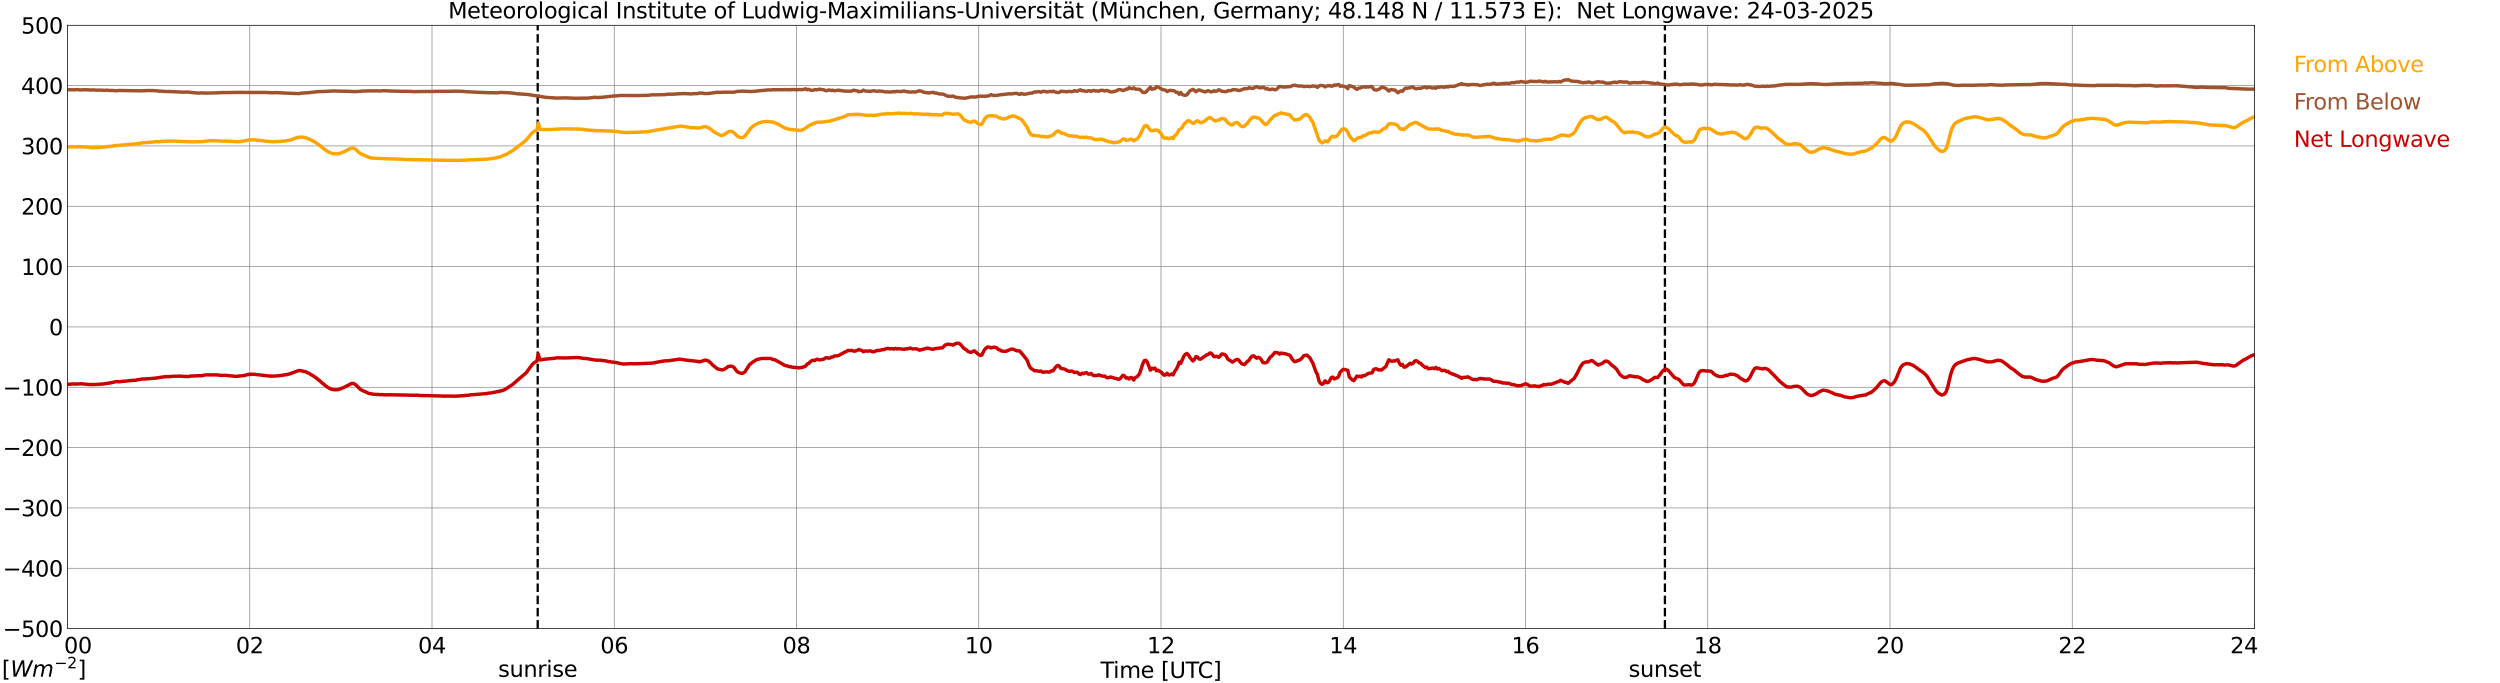 <?xml version="1.0" encoding="utf-8" standalone="no"?>
<!DOCTYPE svg PUBLIC "-//W3C//DTD SVG 1.1//EN"
  "http://www.w3.org/Graphics/SVG/1.1/DTD/svg11.dtd">
<svg xmlns:xlink="http://www.w3.org/1999/xlink" width="1085.4pt" height="296.64pt" viewBox="0 0 1085.4 296.64" xmlns="http://www.w3.org/2000/svg" version="1.1">
 <defs>
  <style type="text/css">*{stroke-linejoin: round; stroke-linecap: butt}</style>
 </defs>
 <g id="figure_1">
  <g id="patch_1">
   <path d="M 0 296.64 
L 1085.4 296.64 
L 1085.4 0 
L 0 0 
z
" style="fill: #ffffff"/>
  </g>
  <g id="axes_1">
   <g id="patch_2">
    <path d="M 29.306 272.909 
L 978.814 272.909 
L 978.814 10.976 
L 29.306 10.976 
z
" style="fill: #ffffff"/>
   </g>
   <g id="patch_3">
    <path d="M 978.814 272.909 
L 978.814 272.909 
L 978.814 10.976 
L 978.814 10.976 
z
" clip-path="url(#p36d7d9c9b4)" style="fill: #d3d3d3; opacity: 0.25; stroke: #d3d3d3; stroke-linejoin: miter"/>
   </g>
   <g id="matplotlib.axis_1">
    <g id="xtick_1">
     <g id="line2d_1">
      <path d="M 29.306 272.909 
L 29.306 10.976 
" clip-path="url(#p36d7d9c9b4)" style="fill: none; stroke: #808080; stroke-width: 0.3; stroke-linecap: square"/>
     </g>
     <g id="line2d_2"/>
     <g id="text_1">
      <!--    00 -->
      <g transform="translate(18.733 283.627) scale(0.095 -0.095)">
       <defs>
        <path id="DejaVuSans-20" transform="scale(0.016)"/>
        <path id="DejaVuSans-30" d="M 2034 4250 
Q 1547 4250 1301 3770 
Q 1056 3291 1056 2328 
Q 1056 1369 1301 889 
Q 1547 409 2034 409 
Q 2525 409 2770 889 
Q 3016 1369 3016 2328 
Q 3016 3291 2770 3770 
Q 2525 4250 2034 4250 
z
M 2034 4750 
Q 2819 4750 3233 4129 
Q 3647 3509 3647 2328 
Q 3647 1150 3233 529 
Q 2819 -91 2034 -91 
Q 1250 -91 836 529 
Q 422 1150 422 2328 
Q 422 3509 836 4129 
Q 1250 4750 2034 4750 
z
" transform="scale(0.016)"/>
       </defs>
       <use xlink:href="#DejaVuSans-20"/>
       <use xlink:href="#DejaVuSans-20" transform="translate(31.787 0)"/>
       <use xlink:href="#DejaVuSans-20" transform="translate(63.574 0)"/>
       <use xlink:href="#DejaVuSans-30" transform="translate(95.361 0)"/>
       <use xlink:href="#DejaVuSans-30" transform="translate(158.984 0)"/>
      </g>
     </g>
    </g>
    <g id="xtick_2">
     <g id="line2d_3">
      <path d="M 108.431 272.909 
L 108.431 10.976 
" clip-path="url(#p36d7d9c9b4)" style="fill: none; stroke: #808080; stroke-width: 0.3; stroke-linecap: square"/>
     </g>
     <g id="line2d_4"/>
     <g id="text_2">
      <!-- 02 -->
      <g transform="translate(102.387 283.627) scale(0.095 -0.095)">
       <defs>
        <path id="DejaVuSans-32" d="M 1228 531 
L 3431 531 
L 3431 0 
L 469 0 
L 469 531 
Q 828 903 1448 1529 
Q 2069 2156 2228 2338 
Q 2531 2678 2651 2914 
Q 2772 3150 2772 3378 
Q 2772 3750 2511 3984 
Q 2250 4219 1831 4219 
Q 1534 4219 1204 4116 
Q 875 4013 500 3803 
L 500 4441 
Q 881 4594 1212 4672 
Q 1544 4750 1819 4750 
Q 2544 4750 2975 4387 
Q 3406 4025 3406 3419 
Q 3406 3131 3298 2873 
Q 3191 2616 2906 2266 
Q 2828 2175 2409 1742 
Q 1991 1309 1228 531 
z
" transform="scale(0.016)"/>
       </defs>
       <use xlink:href="#DejaVuSans-30"/>
       <use xlink:href="#DejaVuSans-32" transform="translate(63.623 0)"/>
      </g>
     </g>
    </g>
    <g id="xtick_3">
     <g id="line2d_5">
      <path d="M 187.557 272.909 
L 187.557 10.976 
" clip-path="url(#p36d7d9c9b4)" style="fill: none; stroke: #808080; stroke-width: 0.3; stroke-linecap: square"/>
     </g>
     <g id="line2d_6"/>
     <g id="text_3">
      <!-- 04 -->
      <g transform="translate(181.513 283.627) scale(0.095 -0.095)">
       <defs>
        <path id="DejaVuSans-34" d="M 2419 4116 
L 825 1625 
L 2419 1625 
L 2419 4116 
z
M 2253 4666 
L 3047 4666 
L 3047 1625 
L 3713 1625 
L 3713 1100 
L 3047 1100 
L 3047 0 
L 2419 0 
L 2419 1100 
L 313 1100 
L 313 1709 
L 2253 4666 
z
" transform="scale(0.016)"/>
       </defs>
       <use xlink:href="#DejaVuSans-30"/>
       <use xlink:href="#DejaVuSans-34" transform="translate(63.623 0)"/>
      </g>
     </g>
    </g>
    <g id="xtick_4">
     <g id="line2d_7">
      <path d="M 266.683 272.909 
L 266.683 10.976 
" clip-path="url(#p36d7d9c9b4)" style="fill: none; stroke: #808080; stroke-width: 0.3; stroke-linecap: square"/>
     </g>
     <g id="line2d_8"/>
     <g id="text_4">
      <!-- 06 -->
      <g transform="translate(260.638 283.627) scale(0.095 -0.095)">
       <defs>
        <path id="DejaVuSans-36" d="M 2113 2584 
Q 1688 2584 1439 2293 
Q 1191 2003 1191 1497 
Q 1191 994 1439 701 
Q 1688 409 2113 409 
Q 2538 409 2786 701 
Q 3034 994 3034 1497 
Q 3034 2003 2786 2293 
Q 2538 2584 2113 2584 
z
M 3366 4563 
L 3366 3988 
Q 3128 4100 2886 4159 
Q 2644 4219 2406 4219 
Q 1781 4219 1451 3797 
Q 1122 3375 1075 2522 
Q 1259 2794 1537 2939 
Q 1816 3084 2150 3084 
Q 2853 3084 3261 2657 
Q 3669 2231 3669 1497 
Q 3669 778 3244 343 
Q 2819 -91 2113 -91 
Q 1303 -91 875 529 
Q 447 1150 447 2328 
Q 447 3434 972 4092 
Q 1497 4750 2381 4750 
Q 2619 4750 2861 4703 
Q 3103 4656 3366 4563 
z
" transform="scale(0.016)"/>
       </defs>
       <use xlink:href="#DejaVuSans-30"/>
       <use xlink:href="#DejaVuSans-36" transform="translate(63.623 0)"/>
      </g>
     </g>
    </g>
    <g id="xtick_5">
     <g id="line2d_9">
      <path d="M 345.808 272.909 
L 345.808 10.976 
" clip-path="url(#p36d7d9c9b4)" style="fill: none; stroke: #808080; stroke-width: 0.3; stroke-linecap: square"/>
     </g>
     <g id="line2d_10"/>
     <g id="text_5">
      <!-- 08 -->
      <g transform="translate(339.764 283.627) scale(0.095 -0.095)">
       <defs>
        <path id="DejaVuSans-38" d="M 2034 2216 
Q 1584 2216 1326 1975 
Q 1069 1734 1069 1313 
Q 1069 891 1326 650 
Q 1584 409 2034 409 
Q 2484 409 2743 651 
Q 3003 894 3003 1313 
Q 3003 1734 2745 1975 
Q 2488 2216 2034 2216 
z
M 1403 2484 
Q 997 2584 770 2862 
Q 544 3141 544 3541 
Q 544 4100 942 4425 
Q 1341 4750 2034 4750 
Q 2731 4750 3128 4425 
Q 3525 4100 3525 3541 
Q 3525 3141 3298 2862 
Q 3072 2584 2669 2484 
Q 3125 2378 3379 2068 
Q 3634 1759 3634 1313 
Q 3634 634 3220 271 
Q 2806 -91 2034 -91 
Q 1263 -91 848 271 
Q 434 634 434 1313 
Q 434 1759 690 2068 
Q 947 2378 1403 2484 
z
M 1172 3481 
Q 1172 3119 1398 2916 
Q 1625 2713 2034 2713 
Q 2441 2713 2670 2916 
Q 2900 3119 2900 3481 
Q 2900 3844 2670 4047 
Q 2441 4250 2034 4250 
Q 1625 4250 1398 4047 
Q 1172 3844 1172 3481 
z
" transform="scale(0.016)"/>
       </defs>
       <use xlink:href="#DejaVuSans-30"/>
       <use xlink:href="#DejaVuSans-38" transform="translate(63.623 0)"/>
      </g>
     </g>
    </g>
    <g id="xtick_6">
     <g id="line2d_11">
      <path d="M 424.934 272.909 
L 424.934 10.976 
" clip-path="url(#p36d7d9c9b4)" style="fill: none; stroke: #808080; stroke-width: 0.3; stroke-linecap: square"/>
     </g>
     <g id="line2d_12"/>
     <g id="text_6">
      <!-- 10 -->
      <g transform="translate(418.89 283.627) scale(0.095 -0.095)">
       <defs>
        <path id="DejaVuSans-31" d="M 794 531 
L 1825 531 
L 1825 4091 
L 703 3866 
L 703 4441 
L 1819 4666 
L 2450 4666 
L 2450 531 
L 3481 531 
L 3481 0 
L 794 0 
L 794 531 
z
" transform="scale(0.016)"/>
       </defs>
       <use xlink:href="#DejaVuSans-31"/>
       <use xlink:href="#DejaVuSans-30" transform="translate(63.623 0)"/>
      </g>
     </g>
    </g>
    <g id="xtick_7">
     <g id="line2d_13">
      <path d="M 504.06 272.909 
L 504.06 10.976 
" clip-path="url(#p36d7d9c9b4)" style="fill: none; stroke: #808080; stroke-width: 0.3; stroke-linecap: square"/>
     </g>
     <g id="line2d_14"/>
     <g id="text_7">
      <!-- 12 -->
      <g transform="translate(498.015 283.627) scale(0.095 -0.095)">
       <use xlink:href="#DejaVuSans-31"/>
       <use xlink:href="#DejaVuSans-32" transform="translate(63.623 0)"/>
      </g>
     </g>
    </g>
    <g id="xtick_8">
     <g id="line2d_15">
      <path d="M 583.185 272.909 
L 583.185 10.976 
" clip-path="url(#p36d7d9c9b4)" style="fill: none; stroke: #808080; stroke-width: 0.3; stroke-linecap: square"/>
     </g>
     <g id="line2d_16"/>
     <g id="text_8">
      <!-- 14 -->
      <g transform="translate(577.141 283.627) scale(0.095 -0.095)">
       <use xlink:href="#DejaVuSans-31"/>
       <use xlink:href="#DejaVuSans-34" transform="translate(63.623 0)"/>
      </g>
     </g>
    </g>
    <g id="xtick_9">
     <g id="line2d_17">
      <path d="M 662.311 272.909 
L 662.311 10.976 
" clip-path="url(#p36d7d9c9b4)" style="fill: none; stroke: #808080; stroke-width: 0.3; stroke-linecap: square"/>
     </g>
     <g id="line2d_18"/>
     <g id="text_9">
      <!-- 16 -->
      <g transform="translate(656.267 283.627) scale(0.095 -0.095)">
       <use xlink:href="#DejaVuSans-31"/>
       <use xlink:href="#DejaVuSans-36" transform="translate(63.623 0)"/>
      </g>
     </g>
    </g>
    <g id="xtick_10">
     <g id="line2d_19">
      <path d="M 741.437 272.909 
L 741.437 10.976 
" clip-path="url(#p36d7d9c9b4)" style="fill: none; stroke: #808080; stroke-width: 0.3; stroke-linecap: square"/>
     </g>
     <g id="line2d_20"/>
     <g id="text_10">
      <!-- 18 -->
      <g transform="translate(735.392 283.627) scale(0.095 -0.095)">
       <use xlink:href="#DejaVuSans-31"/>
       <use xlink:href="#DejaVuSans-38" transform="translate(63.623 0)"/>
      </g>
     </g>
    </g>
    <g id="xtick_11">
     <g id="line2d_21">
      <path d="M 820.562 272.909 
L 820.562 10.976 
" clip-path="url(#p36d7d9c9b4)" style="fill: none; stroke: #808080; stroke-width: 0.3; stroke-linecap: square"/>
     </g>
     <g id="line2d_22"/>
     <g id="text_11">
      <!-- 20 -->
      <g transform="translate(814.518 283.627) scale(0.095 -0.095)">
       <use xlink:href="#DejaVuSans-32"/>
       <use xlink:href="#DejaVuSans-30" transform="translate(63.623 0)"/>
      </g>
     </g>
    </g>
    <g id="xtick_12">
     <g id="line2d_23">
      <path d="M 899.688 272.909 
L 899.688 10.976 
" clip-path="url(#p36d7d9c9b4)" style="fill: none; stroke: #808080; stroke-width: 0.3; stroke-linecap: square"/>
     </g>
     <g id="line2d_24"/>
     <g id="text_12">
      <!-- 22 -->
      <g transform="translate(893.644 283.627) scale(0.095 -0.095)">
       <use xlink:href="#DejaVuSans-32"/>
       <use xlink:href="#DejaVuSans-32" transform="translate(63.623 0)"/>
      </g>
     </g>
    </g>
    <g id="xtick_13">
     <g id="line2d_25">
      <path d="M 978.814 272.909 
L 978.814 10.976 
" clip-path="url(#p36d7d9c9b4)" style="fill: none; stroke: #808080; stroke-width: 0.3; stroke-linecap: square"/>
     </g>
     <g id="line2d_26"/>
     <g id="text_13">
      <!-- 24    -->
      <g transform="translate(968.241 283.627) scale(0.095 -0.095)">
       <use xlink:href="#DejaVuSans-32"/>
       <use xlink:href="#DejaVuSans-34" transform="translate(63.623 0)"/>
       <use xlink:href="#DejaVuSans-20" transform="translate(127.246 0)"/>
       <use xlink:href="#DejaVuSans-20" transform="translate(159.033 0)"/>
       <use xlink:href="#DejaVuSans-20" transform="translate(190.82 0)"/>
      </g>
     </g>
    </g>
    <g id="text_14">
     <!-- Time [UTC] -->
     <g transform="translate(477.806 294.322) scale(0.095 -0.095)">
      <defs>
       <path id="DejaVuSans-54" d="M -19 4666 
L 3928 4666 
L 3928 4134 
L 2272 4134 
L 2272 0 
L 1638 0 
L 1638 4134 
L -19 4134 
L -19 4666 
z
" transform="scale(0.016)"/>
       <path id="DejaVuSans-69" d="M 603 3500 
L 1178 3500 
L 1178 0 
L 603 0 
L 603 3500 
z
M 603 4863 
L 1178 4863 
L 1178 4134 
L 603 4134 
L 603 4863 
z
" transform="scale(0.016)"/>
       <path id="DejaVuSans-6d" d="M 3328 2828 
Q 3544 3216 3844 3400 
Q 4144 3584 4550 3584 
Q 5097 3584 5394 3201 
Q 5691 2819 5691 2113 
L 5691 0 
L 5113 0 
L 5113 2094 
Q 5113 2597 4934 2840 
Q 4756 3084 4391 3084 
Q 3944 3084 3684 2787 
Q 3425 2491 3425 1978 
L 3425 0 
L 2847 0 
L 2847 2094 
Q 2847 2600 2669 2842 
Q 2491 3084 2119 3084 
Q 1678 3084 1418 2786 
Q 1159 2488 1159 1978 
L 1159 0 
L 581 0 
L 581 3500 
L 1159 3500 
L 1159 2956 
Q 1356 3278 1631 3431 
Q 1906 3584 2284 3584 
Q 2666 3584 2933 3390 
Q 3200 3197 3328 2828 
z
" transform="scale(0.016)"/>
       <path id="DejaVuSans-65" d="M 3597 1894 
L 3597 1613 
L 953 1613 
Q 991 1019 1311 708 
Q 1631 397 2203 397 
Q 2534 397 2845 478 
Q 3156 559 3463 722 
L 3463 178 
Q 3153 47 2828 -22 
Q 2503 -91 2169 -91 
Q 1331 -91 842 396 
Q 353 884 353 1716 
Q 353 2575 817 3079 
Q 1281 3584 2069 3584 
Q 2775 3584 3186 3129 
Q 3597 2675 3597 1894 
z
M 3022 2063 
Q 3016 2534 2758 2815 
Q 2500 3097 2075 3097 
Q 1594 3097 1305 2825 
Q 1016 2553 972 2059 
L 3022 2063 
z
" transform="scale(0.016)"/>
       <path id="DejaVuSans-5b" d="M 550 4863 
L 1875 4863 
L 1875 4416 
L 1125 4416 
L 1125 -397 
L 1875 -397 
L 1875 -844 
L 550 -844 
L 550 4863 
z
" transform="scale(0.016)"/>
       <path id="DejaVuSans-55" d="M 556 4666 
L 1191 4666 
L 1191 1831 
Q 1191 1081 1462 751 
Q 1734 422 2344 422 
Q 2950 422 3222 751 
Q 3494 1081 3494 1831 
L 3494 4666 
L 4128 4666 
L 4128 1753 
Q 4128 841 3676 375 
Q 3225 -91 2344 -91 
Q 1459 -91 1007 375 
Q 556 841 556 1753 
L 556 4666 
z
" transform="scale(0.016)"/>
       <path id="DejaVuSans-43" d="M 4122 4306 
L 4122 3641 
Q 3803 3938 3442 4084 
Q 3081 4231 2675 4231 
Q 1875 4231 1450 3742 
Q 1025 3253 1025 2328 
Q 1025 1406 1450 917 
Q 1875 428 2675 428 
Q 3081 428 3442 575 
Q 3803 722 4122 1019 
L 4122 359 
Q 3791 134 3420 21 
Q 3050 -91 2638 -91 
Q 1578 -91 968 557 
Q 359 1206 359 2328 
Q 359 3453 968 4101 
Q 1578 4750 2638 4750 
Q 3056 4750 3426 4639 
Q 3797 4528 4122 4306 
z
" transform="scale(0.016)"/>
       <path id="DejaVuSans-5d" d="M 1947 4863 
L 1947 -844 
L 622 -844 
L 622 -397 
L 1369 -397 
L 1369 4416 
L 622 4416 
L 622 4863 
L 1947 4863 
z
" transform="scale(0.016)"/>
      </defs>
      <use xlink:href="#DejaVuSans-54"/>
      <use xlink:href="#DejaVuSans-69" transform="translate(57.959 0)"/>
      <use xlink:href="#DejaVuSans-6d" transform="translate(85.742 0)"/>
      <use xlink:href="#DejaVuSans-65" transform="translate(183.154 0)"/>
      <use xlink:href="#DejaVuSans-20" transform="translate(244.678 0)"/>
      <use xlink:href="#DejaVuSans-5b" transform="translate(276.465 0)"/>
      <use xlink:href="#DejaVuSans-55" transform="translate(315.479 0)"/>
      <use xlink:href="#DejaVuSans-54" transform="translate(388.672 0)"/>
      <use xlink:href="#DejaVuSans-43" transform="translate(443.881 0)"/>
      <use xlink:href="#DejaVuSans-5d" transform="translate(513.705 0)"/>
     </g>
    </g>
   </g>
   <g id="matplotlib.axis_2">
    <g id="ytick_1">
     <g id="line2d_27">
      <path d="M 29.306 272.909 
L 978.814 272.909 
" clip-path="url(#p36d7d9c9b4)" style="fill: none; stroke: #808080; stroke-width: 0.3; stroke-linecap: square"/>
     </g>
     <g id="line2d_28"/>
     <g id="text_15">
      <!-- −500 -->
      <g transform="translate(1.212 276.518) scale(0.095 -0.095)">
       <defs>
        <path id="DejaVuSans-2212" d="M 678 2272 
L 4684 2272 
L 4684 1741 
L 678 1741 
L 678 2272 
z
" transform="scale(0.016)"/>
        <path id="DejaVuSans-35" d="M 691 4666 
L 3169 4666 
L 3169 4134 
L 1269 4134 
L 1269 2991 
Q 1406 3038 1543 3061 
Q 1681 3084 1819 3084 
Q 2600 3084 3056 2656 
Q 3513 2228 3513 1497 
Q 3513 744 3044 326 
Q 2575 -91 1722 -91 
Q 1428 -91 1123 -41 
Q 819 9 494 109 
L 494 744 
Q 775 591 1075 516 
Q 1375 441 1709 441 
Q 2250 441 2565 725 
Q 2881 1009 2881 1497 
Q 2881 1984 2565 2268 
Q 2250 2553 1709 2553 
Q 1456 2553 1204 2497 
Q 953 2441 691 2322 
L 691 4666 
z
" transform="scale(0.016)"/>
       </defs>
       <use xlink:href="#DejaVuSans-2212"/>
       <use xlink:href="#DejaVuSans-35" transform="translate(83.789 0)"/>
       <use xlink:href="#DejaVuSans-30" transform="translate(147.412 0)"/>
       <use xlink:href="#DejaVuSans-30" transform="translate(211.035 0)"/>
      </g>
     </g>
    </g>
    <g id="ytick_2">
     <g id="line2d_29">
      <path d="M 29.306 246.715 
L 978.814 246.715 
" clip-path="url(#p36d7d9c9b4)" style="fill: none; stroke: #808080; stroke-width: 0.3; stroke-linecap: square"/>
     </g>
     <g id="line2d_30"/>
     <g id="text_16">
      <!-- −400 -->
      <g transform="translate(1.212 250.325) scale(0.095 -0.095)">
       <use xlink:href="#DejaVuSans-2212"/>
       <use xlink:href="#DejaVuSans-34" transform="translate(83.789 0)"/>
       <use xlink:href="#DejaVuSans-30" transform="translate(147.412 0)"/>
       <use xlink:href="#DejaVuSans-30" transform="translate(211.035 0)"/>
      </g>
     </g>
    </g>
    <g id="ytick_3">
     <g id="line2d_31">
      <path d="M 29.306 220.522 
L 978.814 220.522 
" clip-path="url(#p36d7d9c9b4)" style="fill: none; stroke: #808080; stroke-width: 0.3; stroke-linecap: square"/>
     </g>
     <g id="line2d_32"/>
     <g id="text_17">
      <!-- −300 -->
      <g transform="translate(1.212 224.131) scale(0.095 -0.095)">
       <defs>
        <path id="DejaVuSans-33" d="M 2597 2516 
Q 3050 2419 3304 2112 
Q 3559 1806 3559 1356 
Q 3559 666 3084 287 
Q 2609 -91 1734 -91 
Q 1441 -91 1130 -33 
Q 819 25 488 141 
L 488 750 
Q 750 597 1062 519 
Q 1375 441 1716 441 
Q 2309 441 2620 675 
Q 2931 909 2931 1356 
Q 2931 1769 2642 2001 
Q 2353 2234 1838 2234 
L 1294 2234 
L 1294 2753 
L 1863 2753 
Q 2328 2753 2575 2939 
Q 2822 3125 2822 3475 
Q 2822 3834 2567 4026 
Q 2313 4219 1838 4219 
Q 1578 4219 1281 4162 
Q 984 4106 628 3988 
L 628 4550 
Q 988 4650 1302 4700 
Q 1616 4750 1894 4750 
Q 2613 4750 3031 4423 
Q 3450 4097 3450 3541 
Q 3450 3153 3228 2886 
Q 3006 2619 2597 2516 
z
" transform="scale(0.016)"/>
       </defs>
       <use xlink:href="#DejaVuSans-2212"/>
       <use xlink:href="#DejaVuSans-33" transform="translate(83.789 0)"/>
       <use xlink:href="#DejaVuSans-30" transform="translate(147.412 0)"/>
       <use xlink:href="#DejaVuSans-30" transform="translate(211.035 0)"/>
      </g>
     </g>
    </g>
    <g id="ytick_4">
     <g id="line2d_33">
      <path d="M 29.306 194.329 
L 978.814 194.329 
" clip-path="url(#p36d7d9c9b4)" style="fill: none; stroke: #808080; stroke-width: 0.3; stroke-linecap: square"/>
     </g>
     <g id="line2d_34"/>
     <g id="text_18">
      <!-- −200 -->
      <g transform="translate(1.212 197.938) scale(0.095 -0.095)">
       <use xlink:href="#DejaVuSans-2212"/>
       <use xlink:href="#DejaVuSans-32" transform="translate(83.789 0)"/>
       <use xlink:href="#DejaVuSans-30" transform="translate(147.412 0)"/>
       <use xlink:href="#DejaVuSans-30" transform="translate(211.035 0)"/>
      </g>
     </g>
    </g>
    <g id="ytick_5">
     <g id="line2d_35">
      <path d="M 29.306 168.136 
L 978.814 168.136 
" clip-path="url(#p36d7d9c9b4)" style="fill: none; stroke: #808080; stroke-width: 0.3; stroke-linecap: square"/>
     </g>
     <g id="line2d_36"/>
     <g id="text_19">
      <!-- −100 -->
      <g transform="translate(1.212 171.745) scale(0.095 -0.095)">
       <use xlink:href="#DejaVuSans-2212"/>
       <use xlink:href="#DejaVuSans-31" transform="translate(83.789 0)"/>
       <use xlink:href="#DejaVuSans-30" transform="translate(147.412 0)"/>
       <use xlink:href="#DejaVuSans-30" transform="translate(211.035 0)"/>
      </g>
     </g>
    </g>
    <g id="ytick_6">
     <g id="line2d_37">
      <path d="M 29.306 141.942 
L 978.814 141.942 
" clip-path="url(#p36d7d9c9b4)" style="fill: none; stroke: #808080; stroke-width: 0.3; stroke-linecap: square"/>
     </g>
     <g id="line2d_38"/>
     <g id="text_20">
      <!-- 0 -->
      <g transform="translate(21.261 145.551) scale(0.095 -0.095)">
       <use xlink:href="#DejaVuSans-30"/>
      </g>
     </g>
    </g>
    <g id="ytick_7">
     <g id="line2d_39">
      <path d="M 29.306 115.749 
L 978.814 115.749 
" clip-path="url(#p36d7d9c9b4)" style="fill: none; stroke: #808080; stroke-width: 0.3; stroke-linecap: square"/>
     </g>
     <g id="line2d_40"/>
     <g id="text_21">
      <!-- 100 -->
      <g transform="translate(9.173 119.358) scale(0.095 -0.095)">
       <use xlink:href="#DejaVuSans-31"/>
       <use xlink:href="#DejaVuSans-30" transform="translate(63.623 0)"/>
       <use xlink:href="#DejaVuSans-30" transform="translate(127.246 0)"/>
      </g>
     </g>
    </g>
    <g id="ytick_8">
     <g id="line2d_41">
      <path d="M 29.306 89.556 
L 978.814 89.556 
" clip-path="url(#p36d7d9c9b4)" style="fill: none; stroke: #808080; stroke-width: 0.3; stroke-linecap: square"/>
     </g>
     <g id="line2d_42"/>
     <g id="text_22">
      <!-- 200 -->
      <g transform="translate(9.173 93.165) scale(0.095 -0.095)">
       <use xlink:href="#DejaVuSans-32"/>
       <use xlink:href="#DejaVuSans-30" transform="translate(63.623 0)"/>
       <use xlink:href="#DejaVuSans-30" transform="translate(127.246 0)"/>
      </g>
     </g>
    </g>
    <g id="ytick_9">
     <g id="line2d_43">
      <path d="M 29.306 63.362 
L 978.814 63.362 
" clip-path="url(#p36d7d9c9b4)" style="fill: none; stroke: #808080; stroke-width: 0.3; stroke-linecap: square"/>
     </g>
     <g id="line2d_44"/>
     <g id="text_23">
      <!-- 300 -->
      <g transform="translate(9.173 66.972) scale(0.095 -0.095)">
       <use xlink:href="#DejaVuSans-33"/>
       <use xlink:href="#DejaVuSans-30" transform="translate(63.623 0)"/>
       <use xlink:href="#DejaVuSans-30" transform="translate(127.246 0)"/>
      </g>
     </g>
    </g>
    <g id="ytick_10">
     <g id="line2d_45">
      <path d="M 29.306 37.169 
L 978.814 37.169 
" clip-path="url(#p36d7d9c9b4)" style="fill: none; stroke: #808080; stroke-width: 0.3; stroke-linecap: square"/>
     </g>
     <g id="line2d_46"/>
     <g id="text_24">
      <!-- 400 -->
      <g transform="translate(9.173 40.778) scale(0.095 -0.095)">
       <use xlink:href="#DejaVuSans-34"/>
       <use xlink:href="#DejaVuSans-30" transform="translate(63.623 0)"/>
       <use xlink:href="#DejaVuSans-30" transform="translate(127.246 0)"/>
      </g>
     </g>
    </g>
    <g id="ytick_11">
     <g id="line2d_47">
      <path d="M 29.306 10.976 
L 978.814 10.976 
" clip-path="url(#p36d7d9c9b4)" style="fill: none; stroke: #808080; stroke-width: 0.3; stroke-linecap: square"/>
     </g>
     <g id="line2d_48"/>
     <g id="text_25">
      <!-- 500 -->
      <g transform="translate(9.173 14.585) scale(0.095 -0.095)">
       <use xlink:href="#DejaVuSans-35"/>
       <use xlink:href="#DejaVuSans-30" transform="translate(63.623 0)"/>
       <use xlink:href="#DejaVuSans-30" transform="translate(127.246 0)"/>
      </g>
     </g>
    </g>
   </g>
   <g id="line2d_49">
    <path d="M 233.45 272.909 
L 233.45 10.976 
" clip-path="url(#p36d7d9c9b4)" style="fill: none; stroke-dasharray: 3.7,1.6; stroke-dashoffset: 0; stroke: #000000"/>
   </g>
   <g id="line2d_50">
    <path d="M 722.842 272.909 
L 722.842 10.976 
" clip-path="url(#p36d7d9c9b4)" style="fill: none; stroke-dasharray: 3.7,1.6; stroke-dashoffset: 0; stroke: #000000"/>
   </g>
   <g id="line2d_51">
    <path d="M 29.306 63.863 
L 31.943 63.719 
L 33.262 63.776 
L 33.921 63.669 
L 37.218 63.8 
L 39.197 64.062 
L 40.515 64.14 
L 42.493 64.051 
L 45.79 63.829 
L 46.45 63.695 
L 47.768 63.572 
L 49.747 63.25 
L 51.065 63.132 
L 59.637 62.401 
L 61.615 62.053 
L 66.231 61.686 
L 68.209 61.458 
L 68.869 61.62 
L 69.528 61.424 
L 70.847 61.387 
L 72.166 61.304 
L 74.144 61.275 
L 76.122 61.314 
L 80.078 61.463 
L 81.397 61.508 
L 83.375 61.586 
L 86.013 61.544 
L 87.331 61.55 
L 91.288 61.078 
L 95.244 61.167 
L 95.903 61.264 
L 97.881 61.264 
L 100.519 61.382 
L 101.838 61.487 
L 103.816 61.544 
L 107.113 60.966 
L 108.431 60.738 
L 110.41 60.68 
L 112.388 60.96 
L 118.322 61.555 
L 121.619 61.411 
L 122.938 61.238 
L 123.597 61.241 
L 124.916 60.979 
L 125.575 60.95 
L 126.894 60.499 
L 128.872 59.769 
L 130.191 59.53 
L 131.51 59.546 
L 132.829 59.824 
L 135.466 60.987 
L 137.444 62.108 
L 138.763 63.113 
L 140.741 64.756 
L 142.719 66.071 
L 144.038 66.568 
L 145.357 66.83 
L 146.676 66.791 
L 147.994 66.435 
L 149.313 65.911 
L 151.951 64.559 
L 152.61 64.3 
L 153.269 64.305 
L 153.929 64.531 
L 154.588 65.01 
L 155.907 66.278 
L 156.566 66.767 
L 160.523 68.431 
L 161.841 68.656 
L 168.435 68.949 
L 173.051 69.078 
L 174.37 69.159 
L 177.007 69.272 
L 196.129 69.638 
L 196.788 69.573 
L 198.107 69.659 
L 200.745 69.573 
L 203.382 69.497 
L 204.042 69.389 
L 205.36 69.368 
L 209.317 69.193 
L 211.295 69.112 
L 214.592 68.706 
L 217.229 68.074 
L 219.867 66.967 
L 222.504 65.432 
L 227.779 61.406 
L 229.098 60.031 
L 230.417 58.37 
L 231.736 57.107 
L 233.054 56.518 
L 233.714 53.419 
L 234.373 56.193 
L 236.351 56.209 
L 238.989 56.243 
L 244.264 55.926 
L 246.242 55.971 
L 246.901 55.918 
L 247.561 56.015 
L 250.198 55.989 
L 252.836 56.128 
L 253.495 56.274 
L 254.814 56.4 
L 259.43 56.748 
L 261.408 56.751 
L 265.364 56.914 
L 268.002 57.139 
L 270.639 57.516 
L 273.277 57.505 
L 273.936 57.44 
L 275.255 57.461 
L 281.189 57.186 
L 285.805 56.324 
L 287.124 56.138 
L 289.102 55.777 
L 291.739 55.337 
L 295.696 54.734 
L 300.311 55.457 
L 300.971 55.405 
L 302.949 55.572 
L 303.608 55.58 
L 304.267 55.449 
L 304.927 55.151 
L 306.246 55.007 
L 307.564 55.371 
L 308.883 56.377 
L 310.202 57.401 
L 312.839 58.776 
L 313.499 58.763 
L 314.158 58.577 
L 315.477 57.781 
L 316.136 57.259 
L 316.796 57.052 
L 317.455 57.063 
L 318.114 57.246 
L 318.774 57.71 
L 320.093 59.074 
L 320.752 59.486 
L 321.411 59.687 
L 322.071 59.742 
L 322.73 59.567 
L 323.39 59.109 
L 326.027 55.559 
L 327.346 54.483 
L 329.324 53.388 
L 330.643 53 
L 332.621 52.767 
L 333.28 52.723 
L 335.918 53.105 
L 337.236 53.637 
L 338.555 54.318 
L 340.533 55.47 
L 342.512 56.125 
L 347.127 56.612 
L 347.787 56.56 
L 349.105 56.049 
L 351.083 54.656 
L 353.062 53.616 
L 353.721 53.521 
L 354.38 53.108 
L 355.699 53.019 
L 356.359 53.066 
L 357.018 52.937 
L 357.677 52.969 
L 358.337 52.78 
L 360.315 52.573 
L 366.249 50.727 
L 368.227 49.802 
L 372.843 49.627 
L 373.502 49.781 
L 374.162 49.752 
L 374.821 49.92 
L 376.14 50.033 
L 376.799 50.116 
L 378.118 50.014 
L 379.437 50.182 
L 382.734 49.582 
L 384.712 49.422 
L 385.371 49.241 
L 386.031 49.391 
L 388.009 49.349 
L 388.668 49.226 
L 389.328 49.231 
L 389.987 49.113 
L 390.646 49.134 
L 391.306 49.27 
L 391.965 49.194 
L 392.624 49.273 
L 393.284 49.231 
L 393.943 49.352 
L 394.603 49.32 
L 395.262 49.168 
L 396.581 49.451 
L 398.559 49.438 
L 400.537 49.598 
L 401.856 49.621 
L 402.515 49.566 
L 405.153 49.794 
L 405.812 49.847 
L 406.471 49.718 
L 407.131 49.896 
L 409.109 49.917 
L 409.768 49.407 
L 410.428 49.176 
L 411.087 49.299 
L 411.746 49.215 
L 413.065 49.493 
L 413.725 49.603 
L 415.703 49.435 
L 416.362 49.553 
L 417.022 50.122 
L 418.34 51.811 
L 419 52.317 
L 419.659 52.489 
L 420.318 52.901 
L 421.637 53.089 
L 422.297 52.712 
L 422.956 52.539 
L 423.615 52.901 
L 424.275 53.495 
L 425.593 54.121 
L 426.253 53.935 
L 427.572 51.471 
L 428.231 50.826 
L 428.89 50.357 
L 430.869 50.239 
L 432.187 50.363 
L 432.847 50.611 
L 433.506 51.12 
L 434.165 51.156 
L 434.825 51.494 
L 435.484 51.643 
L 436.144 51.602 
L 436.803 51.439 
L 438.781 50.512 
L 440.1 50.352 
L 440.759 50.546 
L 443.397 51.814 
L 444.056 52.613 
L 445.375 54.446 
L 446.034 55.371 
L 446.694 57.042 
L 447.353 58.168 
L 448.012 58.679 
L 449.991 58.941 
L 450.65 58.951 
L 452.628 59.347 
L 453.287 59.239 
L 453.947 59.431 
L 455.266 59.399 
L 457.244 58.579 
L 458.563 57.236 
L 459.222 56.861 
L 459.881 57.063 
L 460.541 57.595 
L 461.2 57.838 
L 461.859 57.948 
L 463.838 58.894 
L 467.794 59.268 
L 468.453 59.64 
L 469.113 59.672 
L 469.772 59.52 
L 470.431 59.648 
L 471.75 59.551 
L 472.409 59.839 
L 473.728 59.879 
L 475.047 60.476 
L 475.706 60.625 
L 478.344 60.452 
L 481.641 61.62 
L 482.3 61.623 
L 482.96 61.861 
L 483.619 61.95 
L 485.597 61.654 
L 486.256 61.395 
L 487.575 60.303 
L 488.235 60.366 
L 488.894 60.911 
L 490.213 60.672 
L 490.872 60.361 
L 491.532 60.662 
L 492.191 61.193 
L 492.85 60.622 
L 493.51 60.476 
L 494.169 59.782 
L 494.828 58.857 
L 496.147 56.117 
L 496.807 54.805 
L 497.466 54.472 
L 498.125 54.679 
L 499.444 56.607 
L 500.103 56.725 
L 500.763 56.688 
L 501.422 56.4 
L 502.082 56.594 
L 502.741 56.583 
L 504.06 57.982 
L 504.719 59.2 
L 505.379 59.944 
L 506.038 60.004 
L 506.697 59.881 
L 507.357 60.23 
L 508.675 59.774 
L 509.335 60.211 
L 509.994 58.854 
L 510.654 58.566 
L 511.972 56.222 
L 512.632 55.984 
L 513.291 55.3 
L 513.95 54.056 
L 515.269 52.696 
L 515.929 52.374 
L 516.588 52.631 
L 517.907 53.571 
L 518.566 53.367 
L 519.226 52.749 
L 519.885 52.403 
L 521.204 53.275 
L 521.863 53.165 
L 522.522 52.924 
L 524.501 51.334 
L 525.16 50.975 
L 525.819 51.29 
L 527.138 52.311 
L 527.797 52.576 
L 528.457 52.264 
L 529.116 52.152 
L 530.435 51.402 
L 531.754 51.693 
L 533.073 53.32 
L 534.391 54.14 
L 535.051 54.271 
L 535.71 53.673 
L 536.369 53.322 
L 537.029 53.129 
L 537.688 53.548 
L 538.348 54.394 
L 539.007 54.86 
L 539.666 54.98 
L 540.326 54.747 
L 541.644 53.393 
L 542.963 51.651 
L 543.623 51.08 
L 544.282 50.829 
L 544.941 50.865 
L 545.601 51.177 
L 546.26 51.201 
L 546.919 51.575 
L 548.898 53.705 
L 549.557 54.127 
L 550.216 53.603 
L 550.876 52.888 
L 551.535 51.979 
L 552.854 50.651 
L 553.513 50.09 
L 554.173 49.988 
L 554.832 49.469 
L 555.491 49.362 
L 556.151 48.985 
L 556.81 49.241 
L 559.448 49.705 
L 560.107 49.978 
L 560.766 50.983 
L 562.085 52.102 
L 562.745 52.044 
L 563.404 51.829 
L 564.063 51.795 
L 564.723 51.41 
L 566.042 50.111 
L 566.701 49.828 
L 567.36 49.744 
L 568.02 50.255 
L 568.679 51.007 
L 569.998 53.092 
L 572.635 60.751 
L 573.295 61.579 
L 573.954 62.034 
L 574.613 61.767 
L 575.273 61.138 
L 575.932 61.524 
L 576.592 61.445 
L 577.91 59.501 
L 578.57 59.161 
L 579.229 59.47 
L 579.889 59.373 
L 580.548 58.886 
L 581.207 58.079 
L 581.867 57.065 
L 582.526 56.282 
L 583.185 55.832 
L 583.845 56.057 
L 584.504 56.471 
L 585.164 57.382 
L 585.823 58.915 
L 586.482 59.818 
L 587.801 61.102 
L 588.46 60.725 
L 589.12 60.141 
L 589.779 59.782 
L 591.098 59.593 
L 591.757 58.949 
L 592.417 58.865 
L 593.076 58.666 
L 593.736 58.053 
L 594.395 57.914 
L 595.054 57.563 
L 595.714 57.6 
L 596.373 57.228 
L 597.692 57.322 
L 598.351 57.448 
L 599.011 57.189 
L 599.67 56.756 
L 600.329 56.146 
L 600.989 55.787 
L 601.648 55.583 
L 602.967 53.807 
L 603.626 53.673 
L 604.945 53.81 
L 605.604 53.865 
L 606.264 54.106 
L 606.923 54.577 
L 607.582 55.654 
L 608.242 56.094 
L 608.901 55.939 
L 609.561 56.264 
L 610.22 55.625 
L 610.879 55.211 
L 612.198 53.967 
L 612.858 53.862 
L 614.176 53.194 
L 614.836 53.207 
L 615.495 53.448 
L 616.154 53.917 
L 616.814 54.179 
L 618.133 55.022 
L 620.111 55.978 
L 622.748 56.117 
L 623.408 55.931 
L 624.067 56.028 
L 624.726 55.95 
L 626.045 56.638 
L 628.683 57.071 
L 630.661 57.961 
L 631.98 58.307 
L 632.639 58.283 
L 633.298 58.446 
L 633.958 58.425 
L 634.617 58.608 
L 637.255 58.608 
L 637.914 58.76 
L 639.233 59.407 
L 640.552 59.638 
L 641.87 59.52 
L 645.167 59.313 
L 645.827 59.182 
L 647.145 59.347 
L 649.783 60.203 
L 650.442 60.23 
L 651.102 60.392 
L 651.761 60.4 
L 652.42 60.594 
L 653.739 60.557 
L 654.399 60.709 
L 655.058 60.68 
L 656.377 60.955 
L 657.036 60.942 
L 658.355 61.225 
L 659.014 61.23 
L 662.311 60.408 
L 662.97 60.554 
L 663.63 60.84 
L 664.949 61.049 
L 666.267 61.055 
L 666.927 61.201 
L 669.564 60.816 
L 670.224 60.583 
L 671.542 60.505 
L 673.521 60.46 
L 676.817 59.119 
L 677.477 58.734 
L 678.136 58.64 
L 679.455 58.75 
L 680.774 59.025 
L 681.433 58.904 
L 682.752 58.171 
L 683.411 57.728 
L 684.73 55.491 
L 685.389 54.21 
L 686.708 52.214 
L 687.368 51.588 
L 688.027 51.172 
L 690.005 50.672 
L 690.664 50.546 
L 691.324 50.687 
L 693.302 51.827 
L 693.961 51.976 
L 695.28 51.643 
L 696.599 50.97 
L 697.258 50.894 
L 697.918 51.114 
L 699.236 52.125 
L 701.215 53.367 
L 703.852 56.599 
L 704.511 57.238 
L 705.171 57.537 
L 705.83 57.516 
L 707.149 57.33 
L 709.127 57.312 
L 709.786 57.524 
L 711.105 57.579 
L 712.424 58.111 
L 713.743 58.875 
L 714.402 59.25 
L 715.062 59.428 
L 716.38 59.336 
L 717.699 58.611 
L 718.358 58.252 
L 719.677 58.014 
L 720.337 57.629 
L 722.315 55.355 
L 722.974 55.187 
L 723.633 55.394 
L 724.952 56.377 
L 726.93 58.391 
L 727.59 58.763 
L 728.249 58.991 
L 728.909 59.556 
L 730.227 61.146 
L 730.887 61.657 
L 732.205 61.783 
L 733.524 61.584 
L 734.184 61.647 
L 734.843 61.542 
L 735.502 60.942 
L 736.162 59.879 
L 737.48 56.984 
L 738.14 56.138 
L 739.459 55.732 
L 740.118 55.69 
L 740.777 55.798 
L 741.437 55.758 
L 742.756 56.039 
L 745.393 57.778 
L 746.712 58.129 
L 747.371 58.181 
L 749.349 57.809 
L 751.987 57.382 
L 753.306 57.644 
L 754.624 58.333 
L 757.262 60.127 
L 757.921 60.24 
L 758.581 59.9 
L 759.24 59.268 
L 759.899 58.427 
L 761.218 56.143 
L 761.878 55.426 
L 762.537 55.208 
L 763.196 55.248 
L 764.515 55.593 
L 765.174 55.625 
L 766.493 55.51 
L 767.153 55.667 
L 768.471 56.654 
L 772.428 60.34 
L 773.087 60.746 
L 775.065 62.301 
L 775.725 62.668 
L 777.703 62.658 
L 779.021 62.364 
L 780.34 62.414 
L 781.659 62.828 
L 782.978 64.007 
L 784.296 65.243 
L 785.615 66.01 
L 786.275 66.147 
L 787.593 65.853 
L 788.253 65.586 
L 789.572 64.761 
L 791.55 64.088 
L 793.528 64.439 
L 794.187 64.62 
L 796.165 65.411 
L 798.803 66.052 
L 800.122 66.414 
L 801.44 66.739 
L 803.419 66.964 
L 804.737 66.843 
L 806.056 66.419 
L 807.375 66.042 
L 808.694 65.733 
L 810.012 65.565 
L 811.99 64.528 
L 812.65 64.164 
L 813.969 63.155 
L 815.287 61.793 
L 816.606 60.271 
L 817.265 59.842 
L 817.925 59.68 
L 818.584 59.865 
L 820.562 61.241 
L 821.222 61.285 
L 821.881 60.84 
L 822.541 60.096 
L 823.2 59.04 
L 825.178 54.608 
L 825.837 53.833 
L 826.497 53.341 
L 827.156 53.058 
L 827.816 52.916 
L 829.134 53.087 
L 830.453 53.582 
L 831.772 54.339 
L 833.75 55.743 
L 835.069 56.568 
L 836.388 57.917 
L 837.706 59.86 
L 839.684 62.967 
L 841.003 64.486 
L 842.322 65.473 
L 842.981 65.738 
L 843.641 65.673 
L 844.3 65.285 
L 844.959 64.392 
L 845.619 62.453 
L 846.938 57.312 
L 847.597 55.499 
L 848.256 54.247 
L 848.916 53.461 
L 849.575 52.998 
L 852.872 51.541 
L 854.191 51.227 
L 857.488 50.677 
L 858.806 50.847 
L 862.763 51.979 
L 864.082 51.997 
L 867.378 51.405 
L 868.697 51.604 
L 870.675 52.738 
L 873.313 54.794 
L 874.632 55.638 
L 877.269 57.731 
L 877.929 58.132 
L 879.247 58.519 
L 881.885 58.572 
L 883.863 59.281 
L 887.16 59.902 
L 888.479 59.753 
L 892.435 58.375 
L 893.094 57.985 
L 893.754 57.306 
L 895.072 55.604 
L 896.391 54.331 
L 899.029 52.843 
L 901.007 52.162 
L 902.985 52.091 
L 905.622 51.63 
L 908.26 51.361 
L 913.535 51.827 
L 914.194 51.947 
L 915.513 52.56 
L 916.832 53.398 
L 917.491 53.909 
L 918.151 54.216 
L 918.81 54.331 
L 919.469 54.252 
L 922.107 53.341 
L 924.085 53.045 
L 931.998 53.301 
L 933.976 52.977 
L 935.295 52.93 
L 937.273 53.019 
L 939.91 52.848 
L 942.548 52.78 
L 943.867 52.851 
L 947.163 52.903 
L 949.801 53.016 
L 951.12 53.163 
L 952.438 53.191 
L 954.417 53.375 
L 955.735 53.6 
L 959.032 54.166 
L 960.351 54.307 
L 966.285 54.561 
L 967.604 54.881 
L 969.582 55.405 
L 970.242 55.394 
L 970.901 55.106 
L 973.539 53.304 
L 976.176 51.971 
L 978.154 50.928 
L 978.154 50.928 
" clip-path="url(#p36d7d9c9b4)" style="fill: none; stroke: #ffa500; stroke-width: 1.5; stroke-linecap: square"/>
   </g>
   <g id="line2d_52">
    <path d="M 29.306 38.917 
L 31.943 38.998 
L 33.921 38.893 
L 34.581 39.04 
L 37.218 38.966 
L 39.856 39.089 
L 40.515 39.032 
L 41.834 39.141 
L 43.153 39.117 
L 45.79 39.236 
L 46.45 39.131 
L 47.109 39.261 
L 49.087 39.292 
L 50.406 39.423 
L 51.725 39.289 
L 61.615 39.437 
L 64.253 39.303 
L 66.89 39.345 
L 67.55 39.415 
L 68.209 39.359 
L 68.869 39.604 
L 69.528 39.556 
L 72.166 39.749 
L 73.484 39.734 
L 79.419 40.011 
L 81.397 39.962 
L 85.353 40.368 
L 86.672 40.403 
L 87.331 40.329 
L 89.309 40.417 
L 92.606 40.357 
L 94.584 40.298 
L 95.903 40.224 
L 103.156 40.119 
L 113.707 40.151 
L 115.025 40.122 
L 118.322 40.294 
L 119.641 40.206 
L 128.872 40.628 
L 130.191 40.604 
L 130.85 40.425 
L 134.147 40.232 
L 138.104 39.775 
L 140.082 39.739 
L 144.697 39.487 
L 146.676 39.553 
L 149.972 39.61 
L 151.291 39.642 
L 153.929 39.779 
L 155.907 39.687 
L 157.885 39.497 
L 159.204 39.521 
L 159.863 39.444 
L 161.841 39.464 
L 163.819 39.418 
L 164.479 39.513 
L 166.457 39.39 
L 168.435 39.449 
L 169.754 39.532 
L 172.391 39.571 
L 174.37 39.676 
L 175.688 39.64 
L 178.326 39.689 
L 179.645 39.794 
L 184.92 39.716 
L 186.898 39.737 
L 190.195 39.642 
L 195.47 39.642 
L 197.448 39.571 
L 198.767 39.596 
L 201.404 39.689 
L 202.063 39.798 
L 204.042 39.885 
L 210.635 40.212 
L 211.295 40.184 
L 211.954 40.296 
L 212.614 40.222 
L 215.91 40.307 
L 217.229 40.118 
L 220.526 40.258 
L 222.504 40.409 
L 224.482 40.708 
L 229.098 41.008 
L 233.054 41.648 
L 233.714 41.598 
L 234.373 41.858 
L 237.011 42.266 
L 241.626 42.567 
L 245.583 42.49 
L 249.539 42.664 
L 255.473 42.585 
L 257.451 42.334 
L 258.111 42.247 
L 259.43 42.335 
L 261.408 42.235 
L 262.726 42.103 
L 266.683 41.646 
L 268.002 41.605 
L 269.32 41.452 
L 275.914 41.474 
L 277.892 41.46 
L 281.189 41.414 
L 283.167 41.142 
L 284.486 41.178 
L 287.124 41.119 
L 289.102 41.061 
L 289.761 40.889 
L 292.399 40.905 
L 293.717 40.769 
L 297.014 40.629 
L 298.992 40.707 
L 299.652 40.785 
L 300.971 40.691 
L 302.949 40.618 
L 303.608 40.375 
L 304.267 40.46 
L 304.927 40.369 
L 305.586 40.605 
L 307.564 40.587 
L 311.521 40.046 
L 312.18 40.134 
L 314.158 40.039 
L 318.774 40.039 
L 320.093 39.672 
L 321.411 39.641 
L 322.071 39.563 
L 326.027 39.746 
L 328.005 39.598 
L 329.983 39.367 
L 333.94 38.999 
L 334.599 39.118 
L 335.258 38.945 
L 339.215 38.969 
L 341.193 38.88 
L 341.852 38.992 
L 342.512 38.872 
L 343.171 39.013 
L 343.83 38.84 
L 345.808 38.965 
L 347.127 38.872 
L 347.787 38.927 
L 349.105 38.798 
L 349.765 38.539 
L 350.424 38.98 
L 351.083 38.771 
L 351.743 39.081 
L 352.402 39.228 
L 353.062 39.155 
L 353.721 38.932 
L 355.04 39.007 
L 355.699 38.675 
L 356.359 38.835 
L 357.677 38.969 
L 358.337 39.339 
L 358.996 39.375 
L 359.655 39.089 
L 360.315 39.087 
L 360.974 39.343 
L 361.634 39.152 
L 362.293 39.431 
L 363.612 39.189 
L 364.271 39.168 
L 364.93 39.345 
L 365.59 39.342 
L 366.249 39.543 
L 369.546 39.603 
L 370.206 39.307 
L 370.865 39.152 
L 371.524 39.407 
L 372.184 39.43 
L 372.843 39.84 
L 374.162 39.619 
L 374.821 39.143 
L 375.481 39.46 
L 376.14 39.591 
L 376.799 39.567 
L 377.459 39.694 
L 379.437 39.405 
L 380.756 39.683 
L 381.415 39.531 
L 382.074 39.531 
L 382.734 39.659 
L 383.393 39.666 
L 384.053 39.882 
L 387.349 39.925 
L 388.009 39.703 
L 388.668 39.893 
L 389.328 39.647 
L 391.306 39.773 
L 391.965 39.547 
L 392.624 39.534 
L 393.284 39.75 
L 395.262 39.996 
L 396.581 39.862 
L 397.24 39.975 
L 399.218 39.414 
L 399.878 39.545 
L 401.196 40.08 
L 403.175 40.377 
L 403.834 40.208 
L 404.493 40.215 
L 405.153 40.07 
L 405.812 40.41 
L 406.471 40.378 
L 407.79 40.785 
L 409.109 40.824 
L 409.768 40.972 
L 411.087 41.651 
L 411.746 41.792 
L 412.406 41.764 
L 413.065 41.873 
L 413.725 41.679 
L 415.043 42.3 
L 415.703 42.317 
L 417.022 42.511 
L 419 42.649 
L 421.637 42.078 
L 422.297 42.067 
L 422.956 42.172 
L 424.275 41.968 
L 424.934 41.77 
L 428.231 41.78 
L 429.55 41.515 
L 430.209 41.095 
L 431.528 41.505 
L 432.187 41.374 
L 432.847 41.483 
L 433.506 41.253 
L 437.462 40.801 
L 438.122 40.695 
L 438.781 40.801 
L 440.1 40.631 
L 441.419 40.498 
L 442.078 40.826 
L 442.737 40.988 
L 443.397 40.6 
L 444.716 40.959 
L 447.353 40.431 
L 448.012 40.416 
L 449.331 39.901 
L 449.991 39.914 
L 450.65 39.79 
L 451.309 39.825 
L 451.969 40.054 
L 452.628 39.699 
L 453.287 39.631 
L 454.606 39.929 
L 455.925 39.655 
L 456.584 39.844 
L 457.244 39.561 
L 457.903 39.895 
L 459.222 40.153 
L 459.881 40.099 
L 460.541 39.623 
L 463.178 39.824 
L 464.497 39.665 
L 465.156 39.815 
L 465.816 39.721 
L 466.475 39.319 
L 467.134 39.604 
L 467.794 39.559 
L 468.453 39.212 
L 469.113 38.998 
L 469.772 39.437 
L 470.431 39.333 
L 471.091 39.603 
L 471.75 39.708 
L 472.409 39.402 
L 473.069 39.386 
L 473.728 39.69 
L 474.388 39.332 
L 475.047 39.294 
L 475.706 39.551 
L 476.366 39.455 
L 477.025 39.637 
L 477.685 39.264 
L 478.344 39.204 
L 479.003 39.275 
L 479.663 39.528 
L 480.322 39.262 
L 480.981 39.365 
L 481.641 39.756 
L 482.3 39.9 
L 482.96 39.911 
L 484.938 39.375 
L 485.597 38.89 
L 486.256 38.908 
L 486.916 39.041 
L 487.575 39.326 
L 488.235 39.091 
L 488.894 38.71 
L 489.553 38.691 
L 490.213 38.079 
L 490.872 38.411 
L 491.532 38.52 
L 492.191 38.128 
L 492.85 38.676 
L 494.828 38.781 
L 496.147 40.103 
L 496.807 40.174 
L 497.466 39.991 
L 498.785 38.569 
L 499.444 37.857 
L 500.103 38.77 
L 500.763 38.509 
L 501.422 38.535 
L 502.082 37.576 
L 502.741 37.799 
L 504.719 38.879 
L 506.038 39.148 
L 506.697 39.762 
L 507.357 39.405 
L 508.016 39.209 
L 509.335 39.39 
L 509.994 39.513 
L 510.654 40.1 
L 511.313 40.124 
L 511.972 40.934 
L 512.632 40.168 
L 513.291 41.012 
L 513.95 41.291 
L 514.61 41.4 
L 515.269 41.196 
L 516.588 39.437 
L 517.907 38.792 
L 518.566 39.198 
L 519.226 39.854 
L 519.885 39.353 
L 520.544 39.01 
L 523.182 39.932 
L 524.501 39.354 
L 525.819 39.907 
L 526.479 39.761 
L 527.138 39.384 
L 527.797 39.695 
L 528.457 39.503 
L 529.116 38.964 
L 529.776 39.224 
L 530.435 39.648 
L 532.413 39.813 
L 533.073 39.409 
L 533.732 39.317 
L 534.391 39.384 
L 535.051 38.994 
L 535.71 38.887 
L 537.029 39.042 
L 537.688 39.287 
L 538.348 39.26 
L 539.007 38.964 
L 539.666 38.794 
L 540.326 38.436 
L 540.985 38.532 
L 541.644 38.49 
L 542.304 38.067 
L 542.963 38.294 
L 543.623 38.38 
L 544.282 38.284 
L 544.941 37.832 
L 545.601 37.585 
L 546.26 37.988 
L 547.579 38.159 
L 548.238 37.86 
L 548.898 38.107 
L 549.557 38.611 
L 550.216 38.399 
L 550.876 38.88 
L 551.535 38.906 
L 552.195 38.665 
L 552.854 38.758 
L 553.513 39.019 
L 554.173 38.813 
L 555.491 37.542 
L 557.47 37.799 
L 559.448 37.638 
L 560.107 37.623 
L 561.426 37.069 
L 562.085 37.01 
L 563.404 37.311 
L 564.723 37.375 
L 565.382 37.322 
L 566.042 37.599 
L 566.701 37.499 
L 567.36 37.526 
L 568.02 37.422 
L 568.679 37.618 
L 569.998 37.309 
L 570.657 37.43 
L 571.317 37.423 
L 571.976 37.95 
L 572.635 37.337 
L 573.295 37.097 
L 574.613 37.22 
L 575.273 37.741 
L 575.932 37.33 
L 576.592 37.287 
L 577.251 37.117 
L 577.91 37.398 
L 578.57 37.391 
L 579.229 36.893 
L 579.889 37.094 
L 580.548 36.771 
L 581.207 36.65 
L 581.867 37.474 
L 582.526 37.261 
L 584.504 37.816 
L 585.164 38.51 
L 585.823 37.158 
L 587.801 37.802 
L 588.46 38.446 
L 589.12 38.811 
L 589.779 38.256 
L 590.439 38.295 
L 591.098 37.832 
L 591.757 37.817 
L 592.417 37.675 
L 593.076 37.901 
L 593.736 37.654 
L 594.395 37.79 
L 595.054 37.528 
L 595.714 37.674 
L 596.373 38.744 
L 597.032 39.081 
L 597.692 39.105 
L 599.011 38.586 
L 599.67 37.99 
L 600.329 37.867 
L 601.648 38.356 
L 602.967 39.526 
L 603.626 38.996 
L 604.286 38.878 
L 604.945 39.087 
L 605.604 39.062 
L 606.923 40.285 
L 607.582 39.767 
L 608.242 39.444 
L 608.901 39.665 
L 609.561 38.815 
L 610.22 38.222 
L 610.879 38.342 
L 611.539 38.11 
L 612.198 38.164 
L 612.858 37.747 
L 613.517 37.804 
L 614.176 38.357 
L 614.836 38.55 
L 616.154 38.277 
L 616.814 38.393 
L 617.473 38.082 
L 618.792 37.742 
L 619.451 38.208 
L 620.111 37.797 
L 622.089 38.246 
L 622.748 38.03 
L 623.408 38.34 
L 624.067 37.772 
L 624.726 37.898 
L 626.045 37.652 
L 626.705 37.865 
L 627.364 37.867 
L 628.023 37.51 
L 628.683 37.782 
L 629.342 37.454 
L 631.32 37.512 
L 634.617 36.296 
L 635.276 36.68 
L 636.595 36.691 
L 637.255 36.952 
L 637.914 36.744 
L 638.573 36.77 
L 639.892 36.644 
L 640.552 36.834 
L 641.211 36.699 
L 642.53 37.135 
L 645.827 36.527 
L 646.486 36.633 
L 647.145 36.55 
L 648.464 36.115 
L 649.123 36.261 
L 649.783 36.578 
L 650.442 36.406 
L 651.761 36.396 
L 652.42 36.232 
L 653.08 36.267 
L 653.739 36.115 
L 655.058 36.255 
L 656.377 35.894 
L 657.695 35.877 
L 658.355 35.668 
L 659.674 35.63 
L 660.333 35.372 
L 662.311 35.755 
L 663.63 35.542 
L 664.289 35.275 
L 666.927 35.386 
L 667.586 35.39 
L 668.246 35.143 
L 668.905 35.363 
L 669.564 35.381 
L 670.224 35.597 
L 670.883 35.304 
L 671.542 35.538 
L 672.202 35.635 
L 672.861 35.55 
L 674.18 35.552 
L 674.839 35.479 
L 676.158 35.572 
L 676.817 35.368 
L 677.477 35.572 
L 678.796 34.948 
L 679.455 34.694 
L 680.114 34.817 
L 680.774 34.523 
L 682.092 35.179 
L 684.071 35.35 
L 684.73 35.345 
L 687.368 35.944 
L 688.027 35.795 
L 688.686 35.843 
L 689.346 35.617 
L 690.005 35.623 
L 691.324 36.026 
L 693.961 35.419 
L 694.621 35.646 
L 695.939 35.64 
L 697.258 36.118 
L 699.236 36.09 
L 699.896 35.85 
L 701.215 35.67 
L 701.874 35.84 
L 703.193 35.449 
L 705.171 35.658 
L 705.83 35.569 
L 706.49 35.635 
L 707.149 35.995 
L 707.808 36.124 
L 708.468 35.863 
L 709.127 35.906 
L 709.786 35.818 
L 710.446 35.915 
L 712.424 35.883 
L 713.083 35.675 
L 715.721 35.881 
L 717.04 36.09 
L 717.699 36.141 
L 718.358 36.339 
L 719.018 36.281 
L 719.677 36.039 
L 720.337 36.376 
L 724.293 36.941 
L 725.612 36.695 
L 726.271 36.688 
L 726.93 36.512 
L 728.249 36.529 
L 728.909 36.756 
L 729.568 36.782 
L 731.546 36.536 
L 732.865 36.598 
L 734.843 36.441 
L 736.162 36.6 
L 738.14 36.864 
L 738.799 36.92 
L 740.118 36.683 
L 741.437 36.662 
L 742.096 36.677 
L 742.756 36.808 
L 743.415 36.808 
L 744.074 36.614 
L 750.668 36.82 
L 751.327 36.916 
L 752.646 36.86 
L 754.624 36.953 
L 755.284 36.748 
L 756.602 36.958 
L 757.921 36.811 
L 758.581 36.599 
L 760.559 36.967 
L 761.878 37.406 
L 762.537 37.491 
L 763.196 37.417 
L 763.856 37.551 
L 765.174 37.417 
L 766.493 37.513 
L 767.153 37.365 
L 767.812 37.506 
L 769.131 37.333 
L 770.449 37.309 
L 772.428 36.964 
L 775.065 36.647 
L 779.681 36.599 
L 781 36.632 
L 786.275 36.319 
L 787.593 36.383 
L 788.912 36.426 
L 790.89 36.61 
L 792.868 36.688 
L 797.484 36.392 
L 799.462 36.392 
L 800.781 36.276 
L 808.694 36.164 
L 810.012 35.999 
L 810.672 36.111 
L 812.65 35.909 
L 813.969 36.015 
L 815.947 36.145 
L 818.584 36.37 
L 820.562 36.282 
L 821.222 36.211 
L 827.156 36.997 
L 829.794 36.979 
L 837.706 36.786 
L 839.684 36.409 
L 842.981 36.199 
L 844.3 36.253 
L 845.619 36.37 
L 848.256 37.018 
L 850.235 37.101 
L 852.213 36.997 
L 856.828 37.015 
L 860.125 36.881 
L 861.444 36.934 
L 863.422 36.837 
L 864.741 36.724 
L 865.4 36.841 
L 866.719 36.922 
L 869.357 36.986 
L 870.675 36.884 
L 877.269 36.764 
L 879.247 36.705 
L 879.907 36.787 
L 880.566 36.684 
L 881.225 36.751 
L 886.5 36.267 
L 887.819 36.291 
L 889.138 36.295 
L 894.413 36.55 
L 895.732 36.641 
L 896.391 36.606 
L 899.029 36.884 
L 901.007 36.905 
L 903.644 37.054 
L 909.579 37.177 
L 910.238 37.039 
L 918.151 37.052 
L 918.81 36.996 
L 920.129 37.088 
L 923.426 37.147 
L 924.745 37.112 
L 926.723 37.236 
L 931.338 37.055 
L 932.657 37.094 
L 933.316 37.059 
L 935.954 37.342 
L 937.273 37.311 
L 937.932 37.219 
L 939.251 37.268 
L 945.185 37.229 
L 952.438 37.826 
L 953.757 37.982 
L 955.735 37.809 
L 958.373 37.966 
L 966.285 38.077 
L 967.604 38.374 
L 972.22 38.516 
L 973.539 38.615 
L 976.836 38.71 
L 978.154 38.685 
L 978.154 38.685 
" clip-path="url(#p36d7d9c9b4)" style="fill: none; stroke: #a0522d; stroke-width: 1.5; stroke-linecap: square"/>
   </g>
   <g id="line2d_53">
    <path d="M 29.306 166.888 
L 31.943 166.663 
L 32.603 166.75 
L 35.24 166.611 
L 39.197 166.985 
L 42.493 166.884 
L 45.131 166.662 
L 47.109 166.361 
L 49.087 166.004 
L 50.406 165.67 
L 51.725 165.735 
L 53.043 165.589 
L 55.022 165.406 
L 57.659 165.13 
L 58.978 165.1 
L 59.637 164.885 
L 60.956 164.701 
L 61.615 164.558 
L 62.934 164.534 
L 65.572 164.339 
L 67.55 164.163 
L 70.187 163.752 
L 72.166 163.497 
L 72.825 163.567 
L 75.462 163.351 
L 77.441 163.326 
L 78.1 163.276 
L 80.078 163.447 
L 80.737 163.404 
L 81.397 163.488 
L 82.056 163.449 
L 82.716 163.286 
L 85.353 163.153 
L 86.672 163.11 
L 87.331 163.163 
L 89.309 162.739 
L 93.925 162.75 
L 95.244 162.886 
L 95.903 162.983 
L 97.881 162.958 
L 102.497 163.408 
L 105.794 163.073 
L 107.772 162.569 
L 109.091 162.466 
L 110.41 162.509 
L 117.003 163.263 
L 118.982 163.281 
L 120.3 163.18 
L 122.278 162.984 
L 124.257 162.637 
L 125.575 162.388 
L 129.532 160.925 
L 130.191 160.868 
L 132.829 161.421 
L 133.488 161.816 
L 134.147 162.066 
L 136.785 163.712 
L 138.763 165.267 
L 140.082 166.453 
L 142.06 168.04 
L 143.379 168.76 
L 144.038 169.023 
L 145.357 169.233 
L 146.676 169.18 
L 147.994 168.76 
L 149.313 168.208 
L 152.61 166.502 
L 153.269 166.454 
L 153.929 166.694 
L 154.588 167.18 
L 155.907 168.533 
L 156.566 169.101 
L 157.226 169.489 
L 159.204 170.331 
L 159.863 170.712 
L 161.841 171.134 
L 163.819 171.28 
L 164.479 171.245 
L 165.138 171.403 
L 165.798 171.315 
L 167.116 171.427 
L 169.754 171.398 
L 175.029 171.491 
L 180.304 171.622 
L 180.963 171.538 
L 182.282 171.714 
L 186.898 171.788 
L 190.195 171.901 
L 192.173 171.922 
L 192.832 172.015 
L 193.492 171.94 
L 195.47 171.97 
L 197.448 172.025 
L 200.745 171.818 
L 201.404 171.823 
L 202.063 171.652 
L 203.382 171.613 
L 204.042 171.446 
L 206.02 171.315 
L 207.339 171.194 
L 211.295 170.87 
L 211.954 170.695 
L 213.273 170.586 
L 217.889 169.64 
L 218.548 169.436 
L 219.867 168.689 
L 221.845 167.414 
L 222.504 166.965 
L 225.142 164.662 
L 228.439 161.861 
L 231.076 158.258 
L 231.736 157.605 
L 233.054 156.812 
L 233.714 153.763 
L 234.373 156.278 
L 236.351 155.969 
L 240.967 155.523 
L 241.626 155.351 
L 245.583 155.405 
L 250.858 155.214 
L 253.495 155.625 
L 254.155 155.62 
L 258.77 156.363 
L 260.748 156.371 
L 263.386 156.743 
L 264.045 156.965 
L 268.002 157.476 
L 268.661 157.712 
L 270.639 158.045 
L 273.277 157.946 
L 273.936 157.88 
L 275.255 157.951 
L 278.552 157.838 
L 281.849 157.709 
L 283.167 157.656 
L 286.464 157.014 
L 287.783 156.82 
L 288.442 156.674 
L 290.42 156.625 
L 291.739 156.381 
L 293.058 156.219 
L 295.036 155.915 
L 297.674 156.322 
L 302.949 156.897 
L 303.608 157.147 
L 306.246 156.319 
L 307.564 156.725 
L 308.224 157.247 
L 309.543 158.602 
L 311.521 160.149 
L 313.499 160.617 
L 314.158 160.48 
L 315.477 159.663 
L 316.136 159.106 
L 317.455 158.97 
L 318.114 159.135 
L 318.774 159.613 
L 319.433 160.602 
L 320.093 161.344 
L 320.752 161.749 
L 322.071 162.122 
L 322.73 161.911 
L 323.39 161.488 
L 325.368 158.369 
L 326.686 157.285 
L 328.005 156.437 
L 328.665 156.069 
L 330.643 155.646 
L 334.599 155.615 
L 335.258 155.958 
L 336.577 156.293 
L 339.874 158.113 
L 340.533 158.571 
L 341.193 158.776 
L 341.852 158.863 
L 342.512 159.195 
L 343.171 159.138 
L 343.83 159.419 
L 345.808 159.558 
L 346.468 159.733 
L 347.787 159.575 
L 348.446 159.452 
L 349.765 158.962 
L 350.424 158.042 
L 351.083 157.827 
L 351.743 157.129 
L 352.402 156.618 
L 353.062 156.403 
L 353.721 156.532 
L 354.38 156.102 
L 355.04 155.983 
L 355.699 156.285 
L 357.677 155.942 
L 358.337 155.383 
L 358.996 155.28 
L 359.655 155.531 
L 360.315 155.429 
L 360.974 154.978 
L 361.634 154.989 
L 362.293 154.521 
L 362.952 154.558 
L 364.271 154.279 
L 364.93 153.84 
L 365.59 153.571 
L 366.249 153.126 
L 367.568 152.516 
L 368.227 152.113 
L 368.887 152.242 
L 369.546 152.099 
L 370.865 152.49 
L 372.184 152.157 
L 372.843 151.729 
L 373.502 152.007 
L 374.162 152.076 
L 374.821 152.719 
L 375.481 152.404 
L 376.14 152.383 
L 376.799 152.491 
L 377.459 152.309 
L 378.118 152.39 
L 378.777 152.71 
L 379.437 152.719 
L 380.756 152.164 
L 382.074 152.103 
L 382.734 151.866 
L 383.393 151.832 
L 385.371 151.22 
L 386.031 151.401 
L 386.69 151.456 
L 387.349 151.327 
L 388.009 151.588 
L 388.668 151.275 
L 389.328 151.527 
L 389.987 151.369 
L 392.624 151.681 
L 393.284 151.423 
L 393.943 151.472 
L 395.262 151.115 
L 395.921 151.417 
L 396.581 151.531 
L 397.24 151.382 
L 398.559 151.663 
L 399.218 152.042 
L 400.537 151.68 
L 402.515 151.159 
L 403.175 151.213 
L 403.834 151.445 
L 405.153 151.666 
L 405.812 151.379 
L 408.45 151.04 
L 409.109 151.036 
L 410.428 149.758 
L 411.746 149.366 
L 412.406 149.583 
L 413.065 149.562 
L 413.725 149.866 
L 415.043 149.08 
L 416.362 149.026 
L 417.022 149.553 
L 418.34 151.119 
L 419 151.61 
L 419.659 151.952 
L 420.318 152.638 
L 420.978 152.856 
L 421.637 152.954 
L 422.956 152.309 
L 423.615 152.762 
L 424.275 153.47 
L 424.934 153.964 
L 425.593 154.28 
L 426.253 154.158 
L 426.912 152.791 
L 427.572 151.683 
L 428.231 150.989 
L 428.89 150.63 
L 429.55 150.719 
L 430.209 151.05 
L 431.528 150.714 
L 432.847 151.071 
L 433.506 151.809 
L 434.165 151.902 
L 434.825 152.367 
L 435.484 152.521 
L 436.803 152.516 
L 438.781 151.653 
L 439.44 151.566 
L 440.1 151.663 
L 441.419 152.323 
L 442.078 152.283 
L 442.737 152.401 
L 445.375 155.585 
L 446.034 156.584 
L 446.694 158.446 
L 447.353 159.679 
L 448.012 160.206 
L 449.331 161.037 
L 449.991 160.969 
L 451.309 161.228 
L 451.969 161.094 
L 452.628 161.59 
L 454.606 161.428 
L 455.266 161.59 
L 455.925 161.419 
L 456.584 160.953 
L 457.244 160.961 
L 457.903 159.914 
L 458.563 159.127 
L 459.222 158.65 
L 459.881 158.906 
L 460.541 159.914 
L 461.2 160.104 
L 461.859 160.148 
L 462.519 160.387 
L 463.178 160.85 
L 463.838 161.127 
L 464.497 161.239 
L 465.156 161.071 
L 465.816 161.267 
L 466.475 161.792 
L 467.134 161.602 
L 467.794 161.651 
L 468.453 162.371 
L 469.113 162.616 
L 469.772 162.025 
L 470.431 162.258 
L 471.091 161.904 
L 471.75 161.785 
L 472.409 162.38 
L 473.069 162.435 
L 473.728 162.13 
L 474.388 162.817 
L 475.047 163.125 
L 475.706 163.016 
L 476.366 163.049 
L 477.025 162.726 
L 477.685 163.049 
L 479.003 163.345 
L 479.663 163.256 
L 480.322 163.897 
L 480.981 164.025 
L 482.3 163.665 
L 484.278 164.315 
L 484.938 164.381 
L 485.597 164.707 
L 486.256 164.43 
L 487.575 162.919 
L 488.235 163.217 
L 488.894 164.142 
L 489.553 164.028 
L 490.213 164.536 
L 490.872 163.892 
L 491.532 164.084 
L 492.191 165.007 
L 492.85 163.888 
L 493.51 163.695 
L 494.169 163.059 
L 494.828 162.018 
L 496.147 157.957 
L 496.807 156.573 
L 497.466 156.424 
L 498.125 157.265 
L 499.444 160.693 
L 500.103 159.897 
L 500.763 160.122 
L 501.422 159.807 
L 502.082 160.96 
L 502.741 160.727 
L 504.06 161.506 
L 505.379 162.87 
L 506.038 162.798 
L 506.697 162.061 
L 507.357 162.767 
L 508.016 162.748 
L 508.675 162.36 
L 509.335 162.763 
L 509.994 161.284 
L 510.654 160.408 
L 511.313 159.106 
L 511.972 157.23 
L 512.632 157.757 
L 513.95 154.708 
L 514.61 153.872 
L 515.269 153.443 
L 515.929 154.021 
L 516.588 155.137 
L 517.907 156.721 
L 518.566 156.111 
L 519.226 154.837 
L 519.885 154.992 
L 520.544 155.827 
L 521.204 155.95 
L 523.841 154.134 
L 524.501 153.922 
L 525.16 153.293 
L 525.819 153.325 
L 527.138 154.869 
L 528.457 154.703 
L 529.116 155.13 
L 529.776 154.522 
L 530.435 153.696 
L 531.094 153.742 
L 531.754 153.972 
L 532.413 154.634 
L 533.073 155.854 
L 533.732 156.401 
L 534.391 156.698 
L 535.051 157.219 
L 536.369 156.356 
L 537.029 156.029 
L 537.688 156.203 
L 539.007 157.838 
L 539.666 158.129 
L 540.326 158.254 
L 541.644 156.845 
L 542.304 156.391 
L 542.963 155.299 
L 543.623 154.643 
L 544.282 154.487 
L 545.601 155.534 
L 546.26 155.155 
L 546.919 155.393 
L 547.579 156.121 
L 548.238 157.339 
L 548.898 157.54 
L 549.557 157.457 
L 550.216 157.146 
L 550.876 155.95 
L 551.535 155.015 
L 552.195 154.567 
L 553.513 153.014 
L 554.832 153.183 
L 555.491 153.762 
L 556.151 153.304 
L 558.129 153.605 
L 560.107 154.296 
L 560.766 155.55 
L 561.426 156.456 
L 562.085 157.034 
L 564.063 156.357 
L 564.723 155.978 
L 565.382 155.303 
L 566.042 154.454 
L 567.36 154.161 
L 568.679 155.331 
L 569.998 157.725 
L 571.317 161.398 
L 571.976 162.609 
L 572.635 165.356 
L 573.295 166.424 
L 573.954 166.844 
L 574.613 166.489 
L 575.273 165.34 
L 575.932 166.136 
L 576.592 166.1 
L 577.251 165.312 
L 577.91 164.045 
L 578.57 163.712 
L 579.229 164.519 
L 579.889 164.221 
L 580.548 164.057 
L 581.207 163.372 
L 581.867 161.534 
L 583.185 160.338 
L 583.845 160.407 
L 585.164 160.815 
L 585.823 163.699 
L 587.142 164.961 
L 587.801 165.242 
L 589.12 163.272 
L 589.779 163.468 
L 590.439 163.311 
L 591.098 163.704 
L 591.757 163.074 
L 592.417 163.132 
L 593.736 162.341 
L 594.395 162.066 
L 595.714 161.868 
L 596.373 160.426 
L 597.032 160.123 
L 597.692 160.16 
L 598.351 160.58 
L 599.011 160.544 
L 599.67 160.709 
L 601.648 159.17 
L 602.967 156.224 
L 603.626 156.62 
L 604.286 156.861 
L 604.945 156.665 
L 605.604 156.745 
L 606.264 156.41 
L 606.923 156.234 
L 607.582 157.828 
L 608.242 158.592 
L 608.901 158.216 
L 609.561 159.391 
L 610.22 159.345 
L 612.198 157.745 
L 612.858 158.057 
L 613.517 157.689 
L 614.176 156.78 
L 614.836 156.599 
L 615.495 156.938 
L 616.154 157.582 
L 616.814 157.728 
L 617.473 158.49 
L 618.792 159.561 
L 619.451 159.404 
L 620.111 160.124 
L 622.089 159.774 
L 622.748 160.03 
L 623.408 159.534 
L 624.067 160.198 
L 624.726 159.994 
L 626.045 160.928 
L 626.705 160.812 
L 627.364 160.819 
L 628.023 161.341 
L 628.683 161.23 
L 629.342 161.863 
L 630.661 162.418 
L 631.32 162.546 
L 631.98 162.966 
L 632.639 163.094 
L 633.298 163.574 
L 633.958 163.732 
L 634.617 164.254 
L 635.276 163.855 
L 636.595 163.778 
L 637.255 163.599 
L 639.233 164.666 
L 639.892 164.828 
L 640.552 164.746 
L 641.211 164.87 
L 642.53 164.301 
L 643.189 164.345 
L 643.848 164.542 
L 644.508 164.47 
L 645.167 164.602 
L 646.486 164.533 
L 647.145 164.739 
L 648.464 165.562 
L 649.783 165.568 
L 651.102 165.896 
L 651.761 165.946 
L 652.42 166.304 
L 653.08 166.217 
L 653.739 166.384 
L 655.058 166.368 
L 656.377 167.003 
L 657.036 166.974 
L 659.014 167.538 
L 659.674 167.396 
L 660.333 167.428 
L 662.311 166.595 
L 662.97 166.833 
L 664.289 167.656 
L 665.608 167.614 
L 666.267 167.48 
L 666.927 167.757 
L 667.586 167.68 
L 668.246 167.888 
L 668.905 167.516 
L 669.564 167.378 
L 670.224 166.929 
L 670.883 167.127 
L 672.202 166.776 
L 673.521 166.806 
L 675.499 166.052 
L 676.158 165.746 
L 676.817 165.694 
L 677.477 165.104 
L 678.796 165.666 
L 679.455 165.998 
L 680.114 166.006 
L 680.774 166.444 
L 681.433 165.975 
L 682.092 165.327 
L 683.411 164.367 
L 684.73 162.089 
L 686.049 159.386 
L 686.708 158.361 
L 687.368 157.587 
L 688.686 157.072 
L 689.346 157.196 
L 690.005 156.991 
L 690.664 156.623 
L 691.324 156.603 
L 693.302 158.139 
L 693.961 158.5 
L 694.621 158.13 
L 695.28 157.976 
L 695.939 157.553 
L 696.599 156.977 
L 697.258 156.719 
L 697.918 156.913 
L 698.577 157.342 
L 699.896 158.669 
L 700.555 159.069 
L 701.874 160.299 
L 703.193 162.451 
L 704.511 163.615 
L 705.171 163.821 
L 705.83 163.889 
L 706.49 163.681 
L 707.149 163.277 
L 707.808 163.125 
L 708.468 163.373 
L 709.127 163.348 
L 709.786 163.648 
L 710.446 163.559 
L 711.105 163.632 
L 712.424 164.17 
L 713.083 164.705 
L 714.402 165.358 
L 715.062 165.598 
L 715.721 165.495 
L 716.38 165.251 
L 717.699 164.412 
L 718.358 163.855 
L 719.018 163.817 
L 719.677 163.917 
L 720.996 162.327 
L 721.655 161.275 
L 722.315 160.662 
L 722.974 160.299 
L 723.633 160.35 
L 724.293 160.835 
L 726.93 163.821 
L 727.59 164.178 
L 728.909 164.742 
L 730.887 167.024 
L 731.546 167.173 
L 733.524 166.991 
L 734.184 167.205 
L 734.843 167.044 
L 735.502 166.418 
L 736.162 165.221 
L 737.48 162.031 
L 738.14 161.217 
L 738.799 160.909 
L 740.118 160.95 
L 740.777 161.102 
L 741.437 161.038 
L 742.756 161.173 
L 743.415 161.624 
L 744.074 162.347 
L 745.393 163.138 
L 746.712 163.48 
L 748.031 163.451 
L 749.349 162.981 
L 750.009 162.944 
L 750.668 162.63 
L 751.327 162.44 
L 752.646 162.553 
L 753.306 162.684 
L 754.624 163.323 
L 755.284 163.993 
L 757.262 165.193 
L 757.921 165.372 
L 758.581 165.243 
L 759.24 164.498 
L 759.899 163.548 
L 761.218 160.878 
L 761.878 159.962 
L 762.537 159.66 
L 765.174 160.15 
L 766.493 159.939 
L 767.812 160.548 
L 771.109 163.866 
L 772.428 165.318 
L 773.746 166.448 
L 775.725 167.977 
L 777.703 168.076 
L 778.362 167.841 
L 779.681 167.687 
L 780.34 167.686 
L 781.659 168.185 
L 782.318 168.765 
L 783.637 170.128 
L 784.296 170.793 
L 784.956 171.252 
L 786.275 171.77 
L 787.593 171.413 
L 788.253 171.145 
L 790.231 169.915 
L 791.55 169.367 
L 793.528 169.743 
L 795.506 170.564 
L 796.825 171.189 
L 799.462 171.738 
L 800.781 172.29 
L 803.419 172.686 
L 804.737 172.529 
L 806.056 172.101 
L 809.353 171.517 
L 810.012 171.509 
L 810.672 171.087 
L 812.65 170.197 
L 814.628 168.393 
L 816.606 165.999 
L 817.265 165.552 
L 817.925 165.315 
L 818.584 165.438 
L 820.562 166.901 
L 821.222 167.016 
L 821.881 166.472 
L 822.541 165.685 
L 823.2 164.488 
L 825.178 159.658 
L 825.837 158.823 
L 826.497 158.282 
L 827.816 157.84 
L 829.134 158.036 
L 830.453 158.563 
L 831.772 159.419 
L 833.75 160.897 
L 835.069 161.771 
L 836.388 163.081 
L 837.047 163.954 
L 838.366 166.264 
L 840.344 169.394 
L 841.003 170.178 
L 841.663 170.758 
L 842.981 171.481 
L 843.641 171.344 
L 844.3 170.974 
L 844.959 170.07 
L 845.619 168.026 
L 846.938 162.472 
L 847.597 160.504 
L 848.256 159.172 
L 848.916 158.33 
L 850.235 157.535 
L 854.191 156.148 
L 856.828 155.659 
L 857.488 155.639 
L 859.466 156.079 
L 862.763 157.098 
L 864.741 157.095 
L 867.378 156.383 
L 868.697 156.585 
L 869.357 156.898 
L 871.335 158.329 
L 872.653 159.447 
L 873.313 159.94 
L 873.972 160.267 
L 875.95 161.911 
L 877.269 162.909 
L 877.929 163.355 
L 879.247 163.756 
L 879.907 163.68 
L 880.566 163.741 
L 881.225 163.666 
L 881.885 163.834 
L 883.863 164.773 
L 886.5 165.525 
L 888.479 165.432 
L 889.797 164.875 
L 891.116 164.274 
L 892.435 163.874 
L 893.094 163.558 
L 893.754 162.805 
L 895.072 160.915 
L 895.732 160.208 
L 897.051 159.182 
L 899.029 157.902 
L 901.007 157.199 
L 903.644 156.841 
L 907.601 156.117 
L 908.26 156.062 
L 910.898 156.44 
L 911.557 156.416 
L 912.216 156.561 
L 912.876 156.537 
L 913.535 156.638 
L 915.513 157.427 
L 916.832 158.3 
L 917.491 158.814 
L 918.81 159.277 
L 920.129 158.853 
L 922.766 157.948 
L 924.085 157.911 
L 927.382 157.948 
L 928.041 157.988 
L 928.701 158.143 
L 930.679 158.197 
L 931.338 158.246 
L 934.635 157.666 
L 936.613 157.581 
L 937.932 157.724 
L 939.251 157.557 
L 942.548 157.486 
L 943.207 157.594 
L 944.526 157.5 
L 945.185 157.587 
L 949.142 157.407 
L 952.438 157.307 
L 953.757 157.248 
L 956.395 157.767 
L 957.714 157.918 
L 961.01 158.371 
L 964.967 158.347 
L 965.626 158.489 
L 966.945 158.386 
L 967.604 158.449 
L 969.582 158.926 
L 970.242 158.887 
L 970.901 158.546 
L 973.539 156.631 
L 975.517 155.597 
L 977.495 154.41 
L 978.154 154.186 
L 978.154 154.186 
" clip-path="url(#p36d7d9c9b4)" style="fill: none; stroke: #cc0000; stroke-width: 1.5; stroke-linecap: square"/>
   </g>
   <g id="patch_4">
    <path d="M 29.306 272.909 
L 29.306 10.976 
" style="fill: none; stroke: #000000; stroke-width: 0.3; stroke-linejoin: miter; stroke-linecap: square"/>
   </g>
   <g id="patch_5">
    <path d="M 978.814 272.909 
L 978.814 10.976 
" style="fill: none; stroke: #000000; stroke-width: 0.3; stroke-linejoin: miter; stroke-linecap: square"/>
   </g>
   <g id="patch_6">
    <path d="M 29.306 272.909 
L 978.814 272.909 
" style="fill: none; stroke: #000000; stroke-width: 0.3; stroke-linejoin: miter; stroke-linecap: square"/>
   </g>
   <g id="patch_7">
    <path d="M 29.306 10.976 
L 978.814 10.976 
" style="fill: none; stroke: #000000; stroke-width: 0.3; stroke-linejoin: miter; stroke-linecap: square"/>
   </g>
   <g id="text_26">
    <!-- sunrise -->
    <g transform="translate(216.285 293.863) scale(0.095 -0.095)">
     <defs>
      <path id="DejaVuSans-73" d="M 2834 3397 
L 2834 2853 
Q 2591 2978 2328 3040 
Q 2066 3103 1784 3103 
Q 1356 3103 1142 2972 
Q 928 2841 928 2578 
Q 928 2378 1081 2264 
Q 1234 2150 1697 2047 
L 1894 2003 
Q 2506 1872 2764 1633 
Q 3022 1394 3022 966 
Q 3022 478 2636 193 
Q 2250 -91 1575 -91 
Q 1294 -91 989 -36 
Q 684 19 347 128 
L 347 722 
Q 666 556 975 473 
Q 1284 391 1588 391 
Q 1994 391 2212 530 
Q 2431 669 2431 922 
Q 2431 1156 2273 1281 
Q 2116 1406 1581 1522 
L 1381 1569 
Q 847 1681 609 1914 
Q 372 2147 372 2553 
Q 372 3047 722 3315 
Q 1072 3584 1716 3584 
Q 2034 3584 2315 3537 
Q 2597 3491 2834 3397 
z
" transform="scale(0.016)"/>
      <path id="DejaVuSans-75" d="M 544 1381 
L 544 3500 
L 1119 3500 
L 1119 1403 
Q 1119 906 1312 657 
Q 1506 409 1894 409 
Q 2359 409 2629 706 
Q 2900 1003 2900 1516 
L 2900 3500 
L 3475 3500 
L 3475 0 
L 2900 0 
L 2900 538 
Q 2691 219 2414 64 
Q 2138 -91 1772 -91 
Q 1169 -91 856 284 
Q 544 659 544 1381 
z
M 1991 3584 
L 1991 3584 
z
" transform="scale(0.016)"/>
      <path id="DejaVuSans-6e" d="M 3513 2113 
L 3513 0 
L 2938 0 
L 2938 2094 
Q 2938 2591 2744 2837 
Q 2550 3084 2163 3084 
Q 1697 3084 1428 2787 
Q 1159 2491 1159 1978 
L 1159 0 
L 581 0 
L 581 3500 
L 1159 3500 
L 1159 2956 
Q 1366 3272 1645 3428 
Q 1925 3584 2291 3584 
Q 2894 3584 3203 3211 
Q 3513 2838 3513 2113 
z
" transform="scale(0.016)"/>
      <path id="DejaVuSans-72" d="M 2631 2963 
Q 2534 3019 2420 3045 
Q 2306 3072 2169 3072 
Q 1681 3072 1420 2755 
Q 1159 2438 1159 1844 
L 1159 0 
L 581 0 
L 581 3500 
L 1159 3500 
L 1159 2956 
Q 1341 3275 1631 3429 
Q 1922 3584 2338 3584 
Q 2397 3584 2469 3576 
Q 2541 3569 2628 3553 
L 2631 2963 
z
" transform="scale(0.016)"/>
     </defs>
     <use xlink:href="#DejaVuSans-73"/>
     <use xlink:href="#DejaVuSans-75" transform="translate(52.1 0)"/>
     <use xlink:href="#DejaVuSans-6e" transform="translate(115.479 0)"/>
     <use xlink:href="#DejaVuSans-72" transform="translate(178.857 0)"/>
     <use xlink:href="#DejaVuSans-69" transform="translate(219.971 0)"/>
     <use xlink:href="#DejaVuSans-73" transform="translate(247.754 0)"/>
     <use xlink:href="#DejaVuSans-65" transform="translate(299.854 0)"/>
    </g>
   </g>
   <g id="text_27">
    <!-- sunset -->
    <g transform="translate(707.088 293.863) scale(0.095 -0.095)">
     <defs>
      <path id="DejaVuSans-74" d="M 1172 4494 
L 1172 3500 
L 2356 3500 
L 2356 3053 
L 1172 3053 
L 1172 1153 
Q 1172 725 1289 603 
Q 1406 481 1766 481 
L 2356 481 
L 2356 0 
L 1766 0 
Q 1100 0 847 248 
Q 594 497 594 1153 
L 594 3053 
L 172 3053 
L 172 3500 
L 594 3500 
L 594 4494 
L 1172 4494 
z
" transform="scale(0.016)"/>
     </defs>
     <use xlink:href="#DejaVuSans-73"/>
     <use xlink:href="#DejaVuSans-75" transform="translate(52.1 0)"/>
     <use xlink:href="#DejaVuSans-6e" transform="translate(115.479 0)"/>
     <use xlink:href="#DejaVuSans-73" transform="translate(178.857 0)"/>
     <use xlink:href="#DejaVuSans-65" transform="translate(230.957 0)"/>
     <use xlink:href="#DejaVuSans-74" transform="translate(292.48 0)"/>
    </g>
   </g>
   <g id="text_28">
    <!-- [$Wm^{-2}$] -->
    <g transform="translate(0.821 293.863) scale(0.095 -0.095)">
     <defs>
      <path id="DejaVuSans-Oblique-57" d="M 616 4666 
L 1228 4666 
L 1453 697 
L 3213 4666 
L 3916 4666 
L 4147 697 
L 5888 4666 
L 6528 4666 
L 4453 0 
L 3659 0 
L 3444 3891 
L 1697 0 
L 903 0 
L 616 4666 
z
" transform="scale(0.016)"/>
      <path id="DejaVuSans-Oblique-6d" d="M 5747 2113 
L 5338 0 
L 4763 0 
L 5166 2094 
Q 5191 2228 5203 2325 
Q 5216 2422 5216 2491 
Q 5216 2772 5059 2928 
Q 4903 3084 4622 3084 
Q 4203 3084 3875 2770 
Q 3547 2456 3450 1953 
L 3066 0 
L 2491 0 
L 2900 2094 
Q 2925 2209 2937 2307 
Q 2950 2406 2950 2484 
Q 2950 2769 2794 2926 
Q 2638 3084 2363 3084 
Q 1938 3084 1609 2770 
Q 1281 2456 1184 1953 
L 800 0 
L 225 0 
L 909 3500 
L 1484 3500 
L 1375 2956 
Q 1609 3263 1923 3423 
Q 2238 3584 2597 3584 
Q 2978 3584 3223 3384 
Q 3469 3184 3519 2828 
Q 3781 3197 4126 3390 
Q 4472 3584 4856 3584 
Q 5306 3584 5551 3325 
Q 5797 3066 5797 2591 
Q 5797 2488 5784 2364 
Q 5772 2241 5747 2113 
z
" transform="scale(0.016)"/>
     </defs>
     <use xlink:href="#DejaVuSans-5b" transform="translate(0 0.766)"/>
     <use xlink:href="#DejaVuSans-Oblique-57" transform="translate(39.014 0.766)"/>
     <use xlink:href="#DejaVuSans-Oblique-6d" transform="translate(137.891 0.766)"/>
     <use xlink:href="#DejaVuSans-2212" transform="translate(239.953 39.047) scale(0.7)"/>
     <use xlink:href="#DejaVuSans-32" transform="translate(298.605 39.047) scale(0.7)"/>
     <use xlink:href="#DejaVuSans-5d" transform="translate(345.875 0.766)"/>
    </g>
   </g>
   <g id="text_29">
    <!-- From Above -->
    <g style="fill: #ffa500" transform="translate(995.905 31.291) scale(0.095 -0.095)">
     <defs>
      <path id="DejaVuSans-46" d="M 628 4666 
L 3309 4666 
L 3309 4134 
L 1259 4134 
L 1259 2759 
L 3109 2759 
L 3109 2228 
L 1259 2228 
L 1259 0 
L 628 0 
L 628 4666 
z
" transform="scale(0.016)"/>
      <path id="DejaVuSans-6f" d="M 1959 3097 
Q 1497 3097 1228 2736 
Q 959 2375 959 1747 
Q 959 1119 1226 758 
Q 1494 397 1959 397 
Q 2419 397 2687 759 
Q 2956 1122 2956 1747 
Q 2956 2369 2687 2733 
Q 2419 3097 1959 3097 
z
M 1959 3584 
Q 2709 3584 3137 3096 
Q 3566 2609 3566 1747 
Q 3566 888 3137 398 
Q 2709 -91 1959 -91 
Q 1206 -91 779 398 
Q 353 888 353 1747 
Q 353 2609 779 3096 
Q 1206 3584 1959 3584 
z
" transform="scale(0.016)"/>
      <path id="DejaVuSans-41" d="M 2188 4044 
L 1331 1722 
L 3047 1722 
L 2188 4044 
z
M 1831 4666 
L 2547 4666 
L 4325 0 
L 3669 0 
L 3244 1197 
L 1141 1197 
L 716 0 
L 50 0 
L 1831 4666 
z
" transform="scale(0.016)"/>
      <path id="DejaVuSans-62" d="M 3116 1747 
Q 3116 2381 2855 2742 
Q 2594 3103 2138 3103 
Q 1681 3103 1420 2742 
Q 1159 2381 1159 1747 
Q 1159 1113 1420 752 
Q 1681 391 2138 391 
Q 2594 391 2855 752 
Q 3116 1113 3116 1747 
z
M 1159 2969 
Q 1341 3281 1617 3432 
Q 1894 3584 2278 3584 
Q 2916 3584 3314 3078 
Q 3713 2572 3713 1747 
Q 3713 922 3314 415 
Q 2916 -91 2278 -91 
Q 1894 -91 1617 61 
Q 1341 213 1159 525 
L 1159 0 
L 581 0 
L 581 4863 
L 1159 4863 
L 1159 2969 
z
" transform="scale(0.016)"/>
      <path id="DejaVuSans-76" d="M 191 3500 
L 800 3500 
L 1894 563 
L 2988 3500 
L 3597 3500 
L 2284 0 
L 1503 0 
L 191 3500 
z
" transform="scale(0.016)"/>
     </defs>
     <use xlink:href="#DejaVuSans-46"/>
     <use xlink:href="#DejaVuSans-72" transform="translate(50.27 0)"/>
     <use xlink:href="#DejaVuSans-6f" transform="translate(89.133 0)"/>
     <use xlink:href="#DejaVuSans-6d" transform="translate(150.314 0)"/>
     <use xlink:href="#DejaVuSans-20" transform="translate(247.727 0)"/>
     <use xlink:href="#DejaVuSans-41" transform="translate(279.514 0)"/>
     <use xlink:href="#DejaVuSans-62" transform="translate(347.922 0)"/>
     <use xlink:href="#DejaVuSans-6f" transform="translate(411.398 0)"/>
     <use xlink:href="#DejaVuSans-76" transform="translate(472.58 0)"/>
     <use xlink:href="#DejaVuSans-65" transform="translate(531.76 0)"/>
    </g>
   </g>
   <g id="text_30">
    <!-- From Below -->
    <g style="fill: #a0522d" transform="translate(995.905 47.531) scale(0.095 -0.095)">
     <defs>
      <path id="DejaVuSans-42" d="M 1259 2228 
L 1259 519 
L 2272 519 
Q 2781 519 3026 730 
Q 3272 941 3272 1375 
Q 3272 1813 3026 2020 
Q 2781 2228 2272 2228 
L 1259 2228 
z
M 1259 4147 
L 1259 2741 
L 2194 2741 
Q 2656 2741 2882 2914 
Q 3109 3088 3109 3444 
Q 3109 3797 2882 3972 
Q 2656 4147 2194 4147 
L 1259 4147 
z
M 628 4666 
L 2241 4666 
Q 2963 4666 3353 4366 
Q 3744 4066 3744 3513 
Q 3744 3084 3544 2831 
Q 3344 2578 2956 2516 
Q 3422 2416 3680 2098 
Q 3938 1781 3938 1306 
Q 3938 681 3513 340 
Q 3088 0 2303 0 
L 628 0 
L 628 4666 
z
" transform="scale(0.016)"/>
      <path id="DejaVuSans-6c" d="M 603 4863 
L 1178 4863 
L 1178 0 
L 603 0 
L 603 4863 
z
" transform="scale(0.016)"/>
      <path id="DejaVuSans-77" d="M 269 3500 
L 844 3500 
L 1563 769 
L 2278 3500 
L 2956 3500 
L 3675 769 
L 4391 3500 
L 4966 3500 
L 4050 0 
L 3372 0 
L 2619 2869 
L 1863 0 
L 1184 0 
L 269 3500 
z
" transform="scale(0.016)"/>
     </defs>
     <use xlink:href="#DejaVuSans-46"/>
     <use xlink:href="#DejaVuSans-72" transform="translate(50.27 0)"/>
     <use xlink:href="#DejaVuSans-6f" transform="translate(89.133 0)"/>
     <use xlink:href="#DejaVuSans-6d" transform="translate(150.314 0)"/>
     <use xlink:href="#DejaVuSans-20" transform="translate(247.727 0)"/>
     <use xlink:href="#DejaVuSans-42" transform="translate(279.514 0)"/>
     <use xlink:href="#DejaVuSans-65" transform="translate(348.117 0)"/>
     <use xlink:href="#DejaVuSans-6c" transform="translate(409.641 0)"/>
     <use xlink:href="#DejaVuSans-6f" transform="translate(437.424 0)"/>
     <use xlink:href="#DejaVuSans-77" transform="translate(498.605 0)"/>
    </g>
   </g>
   <g id="text_31">
    <!-- Net Longwave -->
    <g style="fill: #cc0000" transform="translate(995.905 63.771) scale(0.095 -0.095)">
     <defs>
      <path id="DejaVuSans-4e" d="M 628 4666 
L 1478 4666 
L 3547 763 
L 3547 4666 
L 4159 4666 
L 4159 0 
L 3309 0 
L 1241 3903 
L 1241 0 
L 628 0 
L 628 4666 
z
" transform="scale(0.016)"/>
      <path id="DejaVuSans-4c" d="M 628 4666 
L 1259 4666 
L 1259 531 
L 3531 531 
L 3531 0 
L 628 0 
L 628 4666 
z
" transform="scale(0.016)"/>
      <path id="DejaVuSans-67" d="M 2906 1791 
Q 2906 2416 2648 2759 
Q 2391 3103 1925 3103 
Q 1463 3103 1205 2759 
Q 947 2416 947 1791 
Q 947 1169 1205 825 
Q 1463 481 1925 481 
Q 2391 481 2648 825 
Q 2906 1169 2906 1791 
z
M 3481 434 
Q 3481 -459 3084 -895 
Q 2688 -1331 1869 -1331 
Q 1566 -1331 1297 -1286 
Q 1028 -1241 775 -1147 
L 775 -588 
Q 1028 -725 1275 -790 
Q 1522 -856 1778 -856 
Q 2344 -856 2625 -561 
Q 2906 -266 2906 331 
L 2906 616 
Q 2728 306 2450 153 
Q 2172 0 1784 0 
Q 1141 0 747 490 
Q 353 981 353 1791 
Q 353 2603 747 3093 
Q 1141 3584 1784 3584 
Q 2172 3584 2450 3431 
Q 2728 3278 2906 2969 
L 2906 3500 
L 3481 3500 
L 3481 434 
z
" transform="scale(0.016)"/>
      <path id="DejaVuSans-61" d="M 2194 1759 
Q 1497 1759 1228 1600 
Q 959 1441 959 1056 
Q 959 750 1161 570 
Q 1363 391 1709 391 
Q 2188 391 2477 730 
Q 2766 1069 2766 1631 
L 2766 1759 
L 2194 1759 
z
M 3341 1997 
L 3341 0 
L 2766 0 
L 2766 531 
Q 2569 213 2275 61 
Q 1981 -91 1556 -91 
Q 1019 -91 701 211 
Q 384 513 384 1019 
Q 384 1609 779 1909 
Q 1175 2209 1959 2209 
L 2766 2209 
L 2766 2266 
Q 2766 2663 2505 2880 
Q 2244 3097 1772 3097 
Q 1472 3097 1187 3025 
Q 903 2953 641 2809 
L 641 3341 
Q 956 3463 1253 3523 
Q 1550 3584 1831 3584 
Q 2591 3584 2966 3190 
Q 3341 2797 3341 1997 
z
" transform="scale(0.016)"/>
     </defs>
     <use xlink:href="#DejaVuSans-4e"/>
     <use xlink:href="#DejaVuSans-65" transform="translate(74.805 0)"/>
     <use xlink:href="#DejaVuSans-74" transform="translate(136.328 0)"/>
     <use xlink:href="#DejaVuSans-20" transform="translate(175.537 0)"/>
     <use xlink:href="#DejaVuSans-4c" transform="translate(207.324 0)"/>
     <use xlink:href="#DejaVuSans-6f" transform="translate(261.287 0)"/>
     <use xlink:href="#DejaVuSans-6e" transform="translate(322.469 0)"/>
     <use xlink:href="#DejaVuSans-67" transform="translate(385.848 0)"/>
     <use xlink:href="#DejaVuSans-77" transform="translate(449.324 0)"/>
     <use xlink:href="#DejaVuSans-61" transform="translate(531.111 0)"/>
     <use xlink:href="#DejaVuSans-76" transform="translate(592.391 0)"/>
     <use xlink:href="#DejaVuSans-65" transform="translate(651.57 0)"/>
    </g>
   </g>
   <g id="text_32">
    <!-- Meteorological Institute of Ludwig-Maximilians-Universität (München, Germany; 48.148 N / 11.573 E):  Net Longwave: 24-03-2025 -->
    <g transform="translate(194.585 7.976) scale(0.095 -0.095)">
     <defs>
      <path id="DejaVuSans-4d" d="M 628 4666 
L 1569 4666 
L 2759 1491 
L 3956 4666 
L 4897 4666 
L 4897 0 
L 4281 0 
L 4281 4097 
L 3078 897 
L 2444 897 
L 1241 4097 
L 1241 0 
L 628 0 
L 628 4666 
z
" transform="scale(0.016)"/>
      <path id="DejaVuSans-63" d="M 3122 3366 
L 3122 2828 
Q 2878 2963 2633 3030 
Q 2388 3097 2138 3097 
Q 1578 3097 1268 2742 
Q 959 2388 959 1747 
Q 959 1106 1268 751 
Q 1578 397 2138 397 
Q 2388 397 2633 464 
Q 2878 531 3122 666 
L 3122 134 
Q 2881 22 2623 -34 
Q 2366 -91 2075 -91 
Q 1284 -91 818 406 
Q 353 903 353 1747 
Q 353 2603 823 3093 
Q 1294 3584 2113 3584 
Q 2378 3584 2631 3529 
Q 2884 3475 3122 3366 
z
" transform="scale(0.016)"/>
      <path id="DejaVuSans-49" d="M 628 4666 
L 1259 4666 
L 1259 0 
L 628 0 
L 628 4666 
z
" transform="scale(0.016)"/>
      <path id="DejaVuSans-66" d="M 2375 4863 
L 2375 4384 
L 1825 4384 
Q 1516 4384 1395 4259 
Q 1275 4134 1275 3809 
L 1275 3500 
L 2222 3500 
L 2222 3053 
L 1275 3053 
L 1275 0 
L 697 0 
L 697 3053 
L 147 3053 
L 147 3500 
L 697 3500 
L 697 3744 
Q 697 4328 969 4595 
Q 1241 4863 1831 4863 
L 2375 4863 
z
" transform="scale(0.016)"/>
      <path id="DejaVuSans-64" d="M 2906 2969 
L 2906 4863 
L 3481 4863 
L 3481 0 
L 2906 0 
L 2906 525 
Q 2725 213 2448 61 
Q 2172 -91 1784 -91 
Q 1150 -91 751 415 
Q 353 922 353 1747 
Q 353 2572 751 3078 
Q 1150 3584 1784 3584 
Q 2172 3584 2448 3432 
Q 2725 3281 2906 2969 
z
M 947 1747 
Q 947 1113 1208 752 
Q 1469 391 1925 391 
Q 2381 391 2643 752 
Q 2906 1113 2906 1747 
Q 2906 2381 2643 2742 
Q 2381 3103 1925 3103 
Q 1469 3103 1208 2742 
Q 947 2381 947 1747 
z
" transform="scale(0.016)"/>
      <path id="DejaVuSans-2d" d="M 313 2009 
L 1997 2009 
L 1997 1497 
L 313 1497 
L 313 2009 
z
" transform="scale(0.016)"/>
      <path id="DejaVuSans-78" d="M 3513 3500 
L 2247 1797 
L 3578 0 
L 2900 0 
L 1881 1375 
L 863 0 
L 184 0 
L 1544 1831 
L 300 3500 
L 978 3500 
L 1906 2253 
L 2834 3500 
L 3513 3500 
z
" transform="scale(0.016)"/>
      <path id="DejaVuSans-e4" d="M 2194 1759 
Q 1497 1759 1228 1600 
Q 959 1441 959 1056 
Q 959 750 1161 570 
Q 1363 391 1709 391 
Q 2188 391 2477 730 
Q 2766 1069 2766 1631 
L 2766 1759 
L 2194 1759 
z
M 3341 1997 
L 3341 0 
L 2766 0 
L 2766 531 
Q 2569 213 2275 61 
Q 1981 -91 1556 -91 
Q 1019 -91 701 211 
Q 384 513 384 1019 
Q 384 1609 779 1909 
Q 1175 2209 1959 2209 
L 2766 2209 
L 2766 2266 
Q 2766 2663 2505 2880 
Q 2244 3097 1772 3097 
Q 1472 3097 1187 3025 
Q 903 2953 641 2809 
L 641 3341 
Q 956 3463 1253 3523 
Q 1550 3584 1831 3584 
Q 2591 3584 2966 3190 
Q 3341 2797 3341 1997 
z
M 2150 4850 
L 2784 4850 
L 2784 4219 
L 2150 4219 
L 2150 4850 
z
M 928 4850 
L 1562 4850 
L 1562 4219 
L 928 4219 
L 928 4850 
z
" transform="scale(0.016)"/>
      <path id="DejaVuSans-28" d="M 1984 4856 
Q 1566 4138 1362 3434 
Q 1159 2731 1159 2009 
Q 1159 1288 1364 580 
Q 1569 -128 1984 -844 
L 1484 -844 
Q 1016 -109 783 600 
Q 550 1309 550 2009 
Q 550 2706 781 3412 
Q 1013 4119 1484 4856 
L 1984 4856 
z
" transform="scale(0.016)"/>
      <path id="DejaVuSans-fc" d="M 544 1381 
L 544 3500 
L 1119 3500 
L 1119 1403 
Q 1119 906 1312 657 
Q 1506 409 1894 409 
Q 2359 409 2629 706 
Q 2900 1003 2900 1516 
L 2900 3500 
L 3475 3500 
L 3475 0 
L 2900 0 
L 2900 538 
Q 2691 219 2414 64 
Q 2138 -91 1772 -91 
Q 1169 -91 856 284 
Q 544 659 544 1381 
z
M 1991 3584 
L 1991 3584 
z
M 2278 4850 
L 2912 4850 
L 2912 4219 
L 2278 4219 
L 2278 4850 
z
M 1056 4850 
L 1690 4850 
L 1690 4219 
L 1056 4219 
L 1056 4850 
z
" transform="scale(0.016)"/>
      <path id="DejaVuSans-68" d="M 3513 2113 
L 3513 0 
L 2938 0 
L 2938 2094 
Q 2938 2591 2744 2837 
Q 2550 3084 2163 3084 
Q 1697 3084 1428 2787 
Q 1159 2491 1159 1978 
L 1159 0 
L 581 0 
L 581 4863 
L 1159 4863 
L 1159 2956 
Q 1366 3272 1645 3428 
Q 1925 3584 2291 3584 
Q 2894 3584 3203 3211 
Q 3513 2838 3513 2113 
z
" transform="scale(0.016)"/>
      <path id="DejaVuSans-2c" d="M 750 794 
L 1409 794 
L 1409 256 
L 897 -744 
L 494 -744 
L 750 256 
L 750 794 
z
" transform="scale(0.016)"/>
      <path id="DejaVuSans-47" d="M 3809 666 
L 3809 1919 
L 2778 1919 
L 2778 2438 
L 4434 2438 
L 4434 434 
Q 4069 175 3628 42 
Q 3188 -91 2688 -91 
Q 1594 -91 976 548 
Q 359 1188 359 2328 
Q 359 3472 976 4111 
Q 1594 4750 2688 4750 
Q 3144 4750 3555 4637 
Q 3966 4525 4313 4306 
L 4313 3634 
Q 3963 3931 3569 4081 
Q 3175 4231 2741 4231 
Q 1884 4231 1454 3753 
Q 1025 3275 1025 2328 
Q 1025 1384 1454 906 
Q 1884 428 2741 428 
Q 3075 428 3337 486 
Q 3600 544 3809 666 
z
" transform="scale(0.016)"/>
      <path id="DejaVuSans-79" d="M 2059 -325 
Q 1816 -950 1584 -1140 
Q 1353 -1331 966 -1331 
L 506 -1331 
L 506 -850 
L 844 -850 
Q 1081 -850 1212 -737 
Q 1344 -625 1503 -206 
L 1606 56 
L 191 3500 
L 800 3500 
L 1894 763 
L 2988 3500 
L 3597 3500 
L 2059 -325 
z
" transform="scale(0.016)"/>
      <path id="DejaVuSans-3b" d="M 750 3309 
L 1409 3309 
L 1409 2516 
L 750 2516 
L 750 3309 
z
M 750 794 
L 1409 794 
L 1409 256 
L 897 -744 
L 494 -744 
L 750 256 
L 750 794 
z
" transform="scale(0.016)"/>
      <path id="DejaVuSans-2e" d="M 684 794 
L 1344 794 
L 1344 0 
L 684 0 
L 684 794 
z
" transform="scale(0.016)"/>
      <path id="DejaVuSans-2f" d="M 1625 4666 
L 2156 4666 
L 531 -594 
L 0 -594 
L 1625 4666 
z
" transform="scale(0.016)"/>
      <path id="DejaVuSans-37" d="M 525 4666 
L 3525 4666 
L 3525 4397 
L 1831 0 
L 1172 0 
L 2766 4134 
L 525 4134 
L 525 4666 
z
" transform="scale(0.016)"/>
      <path id="DejaVuSans-45" d="M 628 4666 
L 3578 4666 
L 3578 4134 
L 1259 4134 
L 1259 2753 
L 3481 2753 
L 3481 2222 
L 1259 2222 
L 1259 531 
L 3634 531 
L 3634 0 
L 628 0 
L 628 4666 
z
" transform="scale(0.016)"/>
      <path id="DejaVuSans-29" d="M 513 4856 
L 1013 4856 
Q 1481 4119 1714 3412 
Q 1947 2706 1947 2009 
Q 1947 1309 1714 600 
Q 1481 -109 1013 -844 
L 513 -844 
Q 928 -128 1133 580 
Q 1338 1288 1338 2009 
Q 1338 2731 1133 3434 
Q 928 4138 513 4856 
z
" transform="scale(0.016)"/>
      <path id="DejaVuSans-3a" d="M 750 794 
L 1409 794 
L 1409 0 
L 750 0 
L 750 794 
z
M 750 3309 
L 1409 3309 
L 1409 2516 
L 750 2516 
L 750 3309 
z
" transform="scale(0.016)"/>
     </defs>
     <use xlink:href="#DejaVuSans-4d"/>
     <use xlink:href="#DejaVuSans-65" transform="translate(86.279 0)"/>
     <use xlink:href="#DejaVuSans-74" transform="translate(147.803 0)"/>
     <use xlink:href="#DejaVuSans-65" transform="translate(187.012 0)"/>
     <use xlink:href="#DejaVuSans-6f" transform="translate(248.535 0)"/>
     <use xlink:href="#DejaVuSans-72" transform="translate(309.717 0)"/>
     <use xlink:href="#DejaVuSans-6f" transform="translate(348.58 0)"/>
     <use xlink:href="#DejaVuSans-6c" transform="translate(409.762 0)"/>
     <use xlink:href="#DejaVuSans-6f" transform="translate(437.545 0)"/>
     <use xlink:href="#DejaVuSans-67" transform="translate(498.727 0)"/>
     <use xlink:href="#DejaVuSans-69" transform="translate(562.203 0)"/>
     <use xlink:href="#DejaVuSans-63" transform="translate(589.986 0)"/>
     <use xlink:href="#DejaVuSans-61" transform="translate(644.967 0)"/>
     <use xlink:href="#DejaVuSans-6c" transform="translate(706.246 0)"/>
     <use xlink:href="#DejaVuSans-20" transform="translate(734.029 0)"/>
     <use xlink:href="#DejaVuSans-49" transform="translate(765.816 0)"/>
     <use xlink:href="#DejaVuSans-6e" transform="translate(795.309 0)"/>
     <use xlink:href="#DejaVuSans-73" transform="translate(858.688 0)"/>
     <use xlink:href="#DejaVuSans-74" transform="translate(910.787 0)"/>
     <use xlink:href="#DejaVuSans-69" transform="translate(949.996 0)"/>
     <use xlink:href="#DejaVuSans-74" transform="translate(977.779 0)"/>
     <use xlink:href="#DejaVuSans-75" transform="translate(1016.988 0)"/>
     <use xlink:href="#DejaVuSans-74" transform="translate(1080.367 0)"/>
     <use xlink:href="#DejaVuSans-65" transform="translate(1119.576 0)"/>
     <use xlink:href="#DejaVuSans-20" transform="translate(1181.1 0)"/>
     <use xlink:href="#DejaVuSans-6f" transform="translate(1212.887 0)"/>
     <use xlink:href="#DejaVuSans-66" transform="translate(1274.068 0)"/>
     <use xlink:href="#DejaVuSans-20" transform="translate(1309.273 0)"/>
     <use xlink:href="#DejaVuSans-4c" transform="translate(1341.061 0)"/>
     <use xlink:href="#DejaVuSans-75" transform="translate(1395.023 0)"/>
     <use xlink:href="#DejaVuSans-64" transform="translate(1458.402 0)"/>
     <use xlink:href="#DejaVuSans-77" transform="translate(1521.879 0)"/>
     <use xlink:href="#DejaVuSans-69" transform="translate(1603.666 0)"/>
     <use xlink:href="#DejaVuSans-67" transform="translate(1631.449 0)"/>
     <use xlink:href="#DejaVuSans-2d" transform="translate(1694.926 0)"/>
     <use xlink:href="#DejaVuSans-4d" transform="translate(1731.01 0)"/>
     <use xlink:href="#DejaVuSans-61" transform="translate(1817.289 0)"/>
     <use xlink:href="#DejaVuSans-78" transform="translate(1878.568 0)"/>
     <use xlink:href="#DejaVuSans-69" transform="translate(1937.748 0)"/>
     <use xlink:href="#DejaVuSans-6d" transform="translate(1965.531 0)"/>
     <use xlink:href="#DejaVuSans-69" transform="translate(2062.943 0)"/>
     <use xlink:href="#DejaVuSans-6c" transform="translate(2090.727 0)"/>
     <use xlink:href="#DejaVuSans-69" transform="translate(2118.51 0)"/>
     <use xlink:href="#DejaVuSans-61" transform="translate(2146.293 0)"/>
     <use xlink:href="#DejaVuSans-6e" transform="translate(2207.572 0)"/>
     <use xlink:href="#DejaVuSans-73" transform="translate(2270.951 0)"/>
     <use xlink:href="#DejaVuSans-2d" transform="translate(2323.051 0)"/>
     <use xlink:href="#DejaVuSans-55" transform="translate(2359.135 0)"/>
     <use xlink:href="#DejaVuSans-6e" transform="translate(2432.328 0)"/>
     <use xlink:href="#DejaVuSans-69" transform="translate(2495.707 0)"/>
     <use xlink:href="#DejaVuSans-76" transform="translate(2523.49 0)"/>
     <use xlink:href="#DejaVuSans-65" transform="translate(2582.67 0)"/>
     <use xlink:href="#DejaVuSans-72" transform="translate(2644.193 0)"/>
     <use xlink:href="#DejaVuSans-73" transform="translate(2685.307 0)"/>
     <use xlink:href="#DejaVuSans-69" transform="translate(2737.406 0)"/>
     <use xlink:href="#DejaVuSans-74" transform="translate(2765.189 0)"/>
     <use xlink:href="#DejaVuSans-e4" transform="translate(2804.398 0)"/>
     <use xlink:href="#DejaVuSans-74" transform="translate(2865.678 0)"/>
     <use xlink:href="#DejaVuSans-20" transform="translate(2904.887 0)"/>
     <use xlink:href="#DejaVuSans-28" transform="translate(2936.674 0)"/>
     <use xlink:href="#DejaVuSans-4d" transform="translate(2975.688 0)"/>
     <use xlink:href="#DejaVuSans-fc" transform="translate(3061.967 0)"/>
     <use xlink:href="#DejaVuSans-6e" transform="translate(3125.346 0)"/>
     <use xlink:href="#DejaVuSans-63" transform="translate(3188.725 0)"/>
     <use xlink:href="#DejaVuSans-68" transform="translate(3243.705 0)"/>
     <use xlink:href="#DejaVuSans-65" transform="translate(3307.084 0)"/>
     <use xlink:href="#DejaVuSans-6e" transform="translate(3368.607 0)"/>
     <use xlink:href="#DejaVuSans-2c" transform="translate(3431.986 0)"/>
     <use xlink:href="#DejaVuSans-20" transform="translate(3463.773 0)"/>
     <use xlink:href="#DejaVuSans-47" transform="translate(3495.561 0)"/>
     <use xlink:href="#DejaVuSans-65" transform="translate(3573.051 0)"/>
     <use xlink:href="#DejaVuSans-72" transform="translate(3634.574 0)"/>
     <use xlink:href="#DejaVuSans-6d" transform="translate(3673.938 0)"/>
     <use xlink:href="#DejaVuSans-61" transform="translate(3771.35 0)"/>
     <use xlink:href="#DejaVuSans-6e" transform="translate(3832.629 0)"/>
     <use xlink:href="#DejaVuSans-79" transform="translate(3896.008 0)"/>
     <use xlink:href="#DejaVuSans-3b" transform="translate(3955.188 0)"/>
     <use xlink:href="#DejaVuSans-20" transform="translate(3988.879 0)"/>
     <use xlink:href="#DejaVuSans-34" transform="translate(4020.666 0)"/>
     <use xlink:href="#DejaVuSans-38" transform="translate(4084.289 0)"/>
     <use xlink:href="#DejaVuSans-2e" transform="translate(4147.912 0)"/>
     <use xlink:href="#DejaVuSans-31" transform="translate(4179.699 0)"/>
     <use xlink:href="#DejaVuSans-34" transform="translate(4243.322 0)"/>
     <use xlink:href="#DejaVuSans-38" transform="translate(4306.945 0)"/>
     <use xlink:href="#DejaVuSans-20" transform="translate(4370.568 0)"/>
     <use xlink:href="#DejaVuSans-4e" transform="translate(4402.355 0)"/>
     <use xlink:href="#DejaVuSans-20" transform="translate(4477.16 0)"/>
     <use xlink:href="#DejaVuSans-2f" transform="translate(4508.947 0)"/>
     <use xlink:href="#DejaVuSans-20" transform="translate(4542.639 0)"/>
     <use xlink:href="#DejaVuSans-31" transform="translate(4574.426 0)"/>
     <use xlink:href="#DejaVuSans-31" transform="translate(4638.049 0)"/>
     <use xlink:href="#DejaVuSans-2e" transform="translate(4701.672 0)"/>
     <use xlink:href="#DejaVuSans-35" transform="translate(4733.459 0)"/>
     <use xlink:href="#DejaVuSans-37" transform="translate(4797.082 0)"/>
     <use xlink:href="#DejaVuSans-33" transform="translate(4860.705 0)"/>
     <use xlink:href="#DejaVuSans-20" transform="translate(4924.328 0)"/>
     <use xlink:href="#DejaVuSans-45" transform="translate(4956.115 0)"/>
     <use xlink:href="#DejaVuSans-29" transform="translate(5019.299 0)"/>
     <use xlink:href="#DejaVuSans-3a" transform="translate(5058.312 0)"/>
     <use xlink:href="#DejaVuSans-20" transform="translate(5092.004 0)"/>
     <use xlink:href="#DejaVuSans-20" transform="translate(5123.791 0)"/>
     <use xlink:href="#DejaVuSans-4e" transform="translate(5155.578 0)"/>
     <use xlink:href="#DejaVuSans-65" transform="translate(5230.383 0)"/>
     <use xlink:href="#DejaVuSans-74" transform="translate(5291.906 0)"/>
     <use xlink:href="#DejaVuSans-20" transform="translate(5331.115 0)"/>
     <use xlink:href="#DejaVuSans-4c" transform="translate(5362.902 0)"/>
     <use xlink:href="#DejaVuSans-6f" transform="translate(5416.865 0)"/>
     <use xlink:href="#DejaVuSans-6e" transform="translate(5478.047 0)"/>
     <use xlink:href="#DejaVuSans-67" transform="translate(5541.426 0)"/>
     <use xlink:href="#DejaVuSans-77" transform="translate(5604.902 0)"/>
     <use xlink:href="#DejaVuSans-61" transform="translate(5686.689 0)"/>
     <use xlink:href="#DejaVuSans-76" transform="translate(5747.969 0)"/>
     <use xlink:href="#DejaVuSans-65" transform="translate(5807.148 0)"/>
     <use xlink:href="#DejaVuSans-3a" transform="translate(5868.672 0)"/>
     <use xlink:href="#DejaVuSans-20" transform="translate(5902.363 0)"/>
     <use xlink:href="#DejaVuSans-32" transform="translate(5934.15 0)"/>
     <use xlink:href="#DejaVuSans-34" transform="translate(5997.773 0)"/>
     <use xlink:href="#DejaVuSans-2d" transform="translate(6061.396 0)"/>
     <use xlink:href="#DejaVuSans-30" transform="translate(6097.48 0)"/>
     <use xlink:href="#DejaVuSans-33" transform="translate(6161.104 0)"/>
     <use xlink:href="#DejaVuSans-2d" transform="translate(6224.727 0)"/>
     <use xlink:href="#DejaVuSans-32" transform="translate(6260.811 0)"/>
     <use xlink:href="#DejaVuSans-30" transform="translate(6324.434 0)"/>
     <use xlink:href="#DejaVuSans-32" transform="translate(6388.057 0)"/>
     <use xlink:href="#DejaVuSans-35" transform="translate(6451.68 0)"/>
    </g>
   </g>
  </g>
 </g>
 <defs>
  <clipPath id="p36d7d9c9b4">
   <rect x="29.306" y="10.976" width="949.508" height="261.933"/>
  </clipPath>
 </defs>
</svg>
